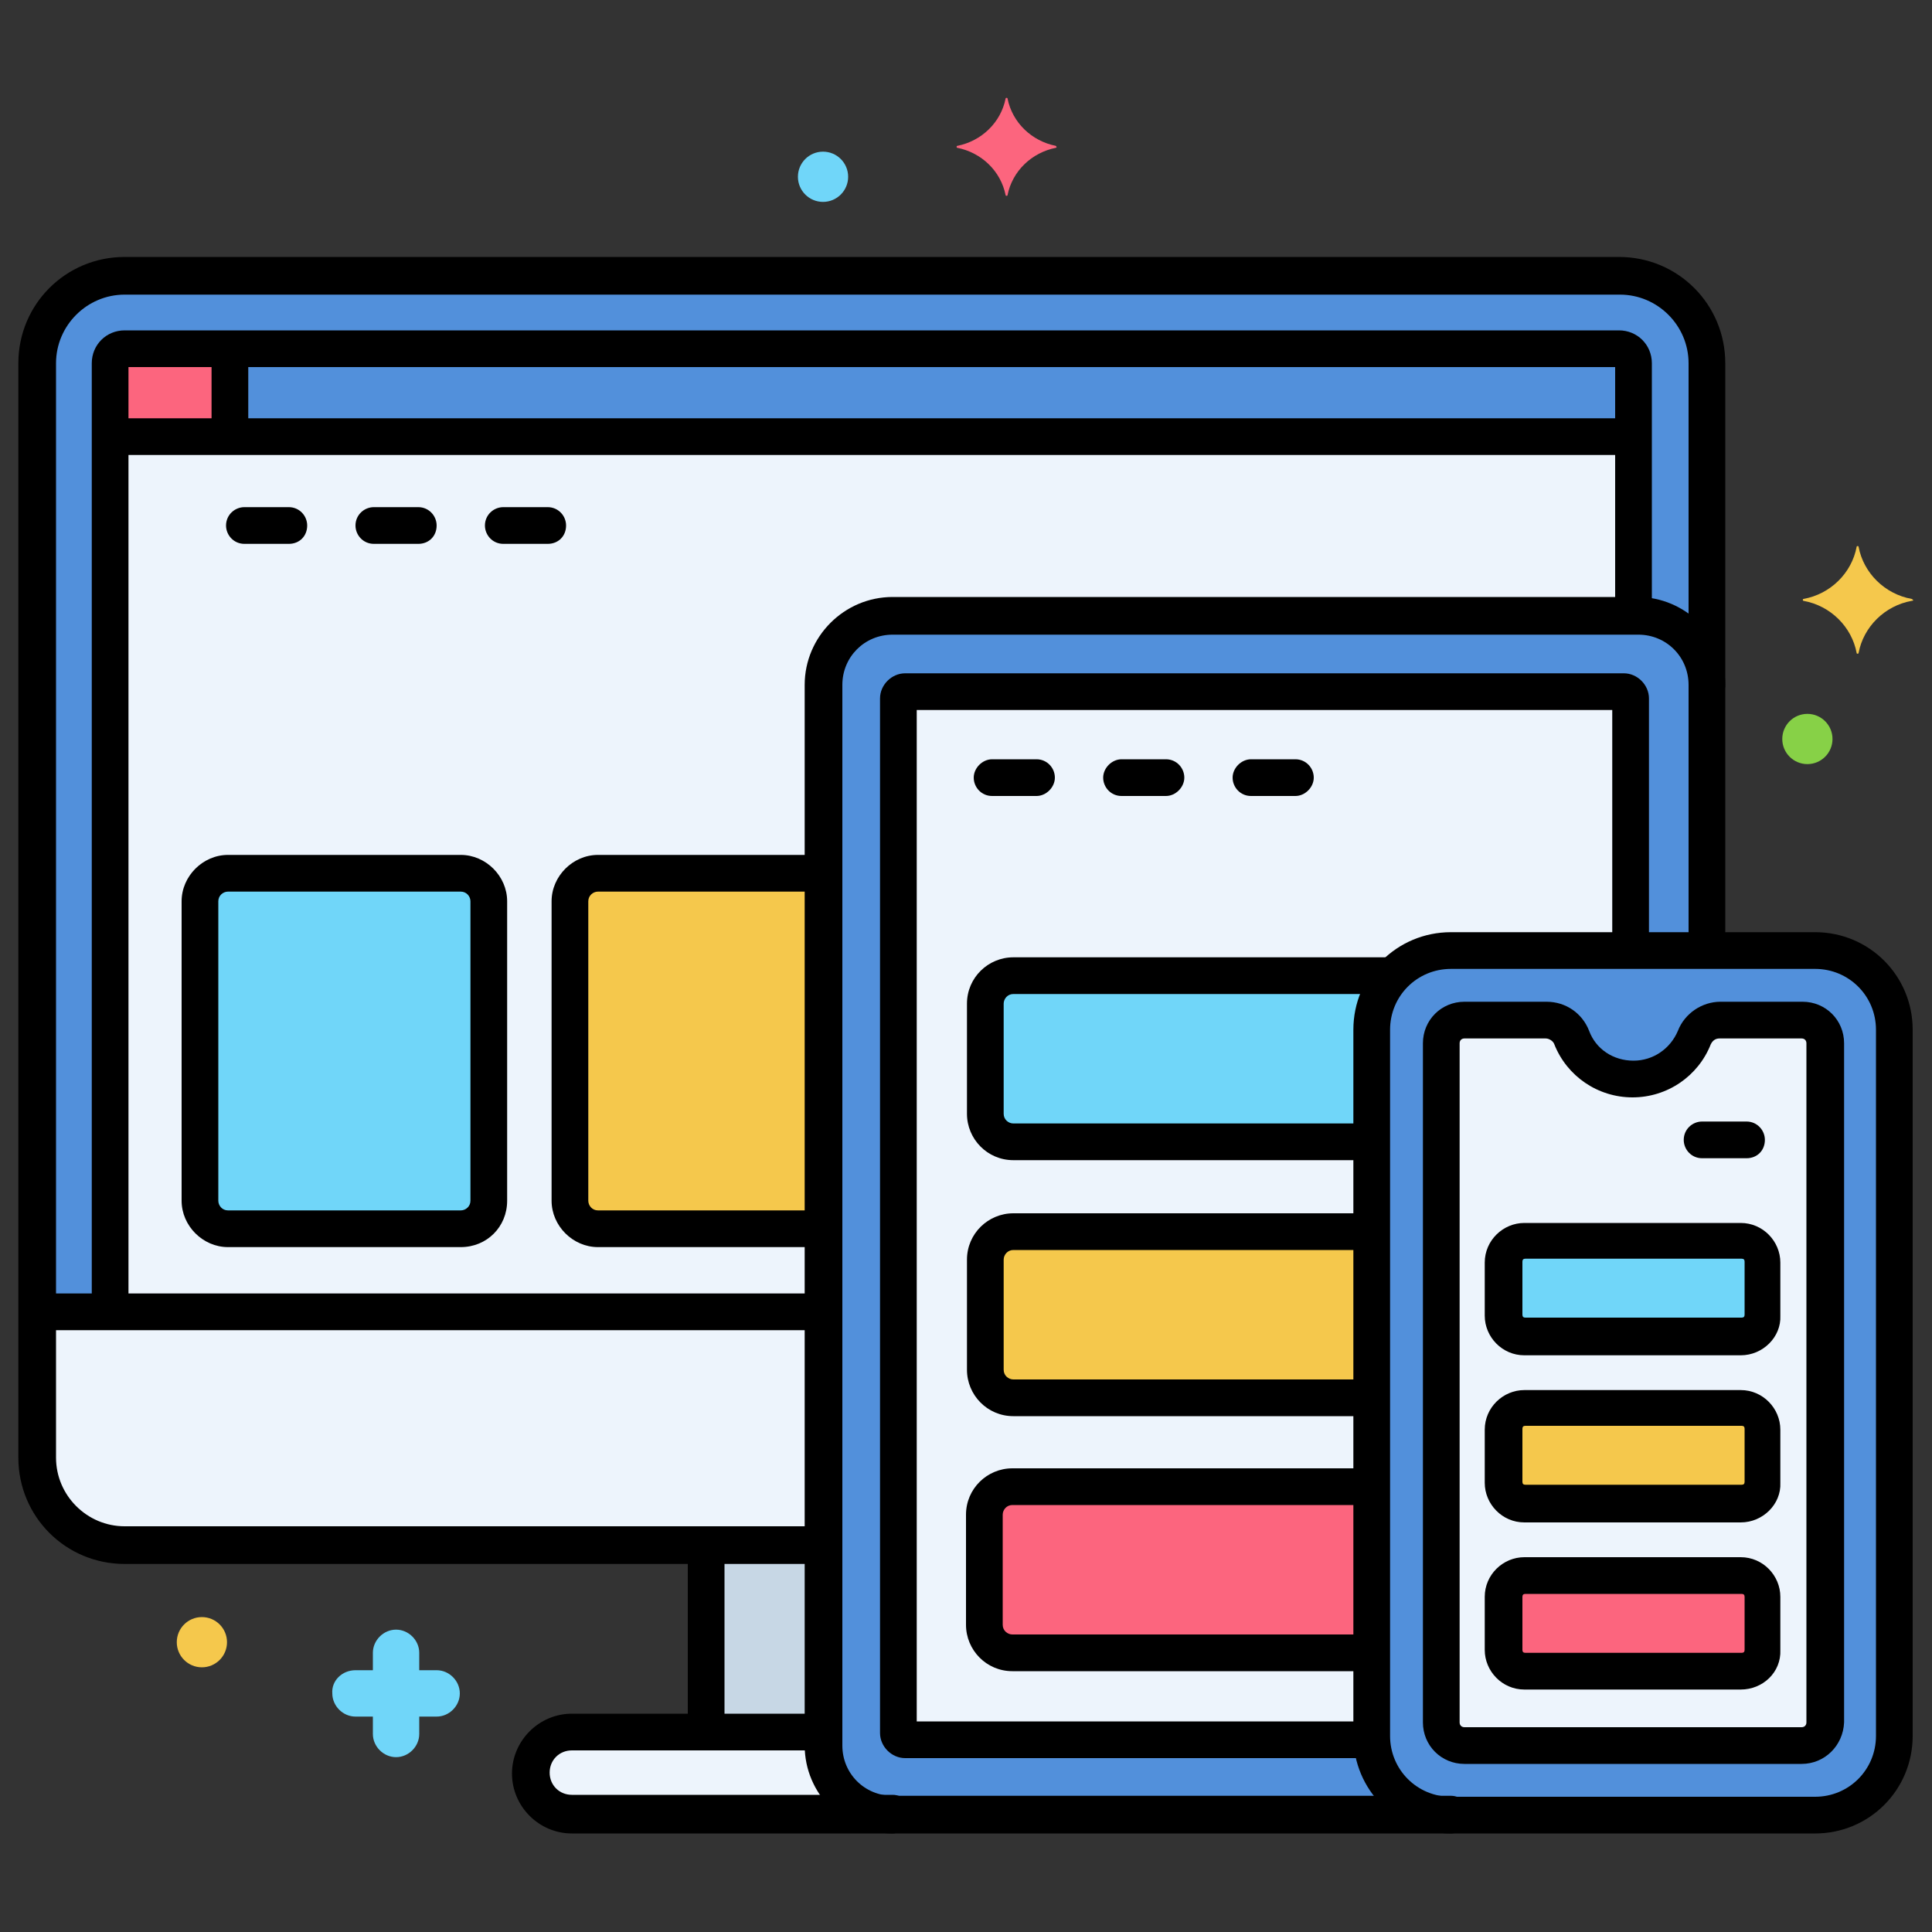 <?xml version="1.0" encoding="utf-8"?>
<!-- Generator: Adobe Illustrator 23.0.6, SVG Export Plug-In . SVG Version: 6.00 Build 0)  -->
<svg version="1.1" xmlns="http://www.w3.org/2000/svg" xmlns:xlink="http://www.w3.org/1999/xlink" x="0px" y="0px"
	 viewBox="0 0 200 200" style="enable-background:new 0 0 200 200;" xml:space="preserve">
<rect x="0" y="0" width="200" height="200" fill="#333333" stroke="none"/>
<style type="text/css">
	.st0{fill:#EDF4FC;}
	.st1{fill:#C7D7E5;}
	.st2{fill:#5290DB;}
	.st3{fill:#FC657E;}
	.st4{fill:#70D6F9;}
	.st5{fill:#F5C84C;}
	.st6{fill:#87D147;}
	.st7{display:none;}
	.st8{display:inline;}
	.st9{fill:url(#SVGID_1_);}
	.st10{fill:url(#SVGID_2_);}
	.st11{fill:url(#SVGID_3_);}
	.st12{fill:url(#SVGID_4_);}
	.st13{fill:url(#SVGID_5_);}
	.st14{fill:url(#SVGID_6_);}
	.st15{fill:url(#SVGID_7_);}
	.st16{fill:url(#SVGID_8_);}
	.st17{fill:url(#SVGID_9_);}
	.st18{fill:url(#SVGID_10_);}
	.st19{fill:url(#SVGID_11_);}
	.st20{fill:url(#SVGID_12_);}
	.st21{fill:url(#SVGID_13_);}
	.st22{fill:url(#SVGID_14_);}
	.st23{fill:url(#SVGID_15_);}
	.st24{fill:url(#SVGID_16_);}
	.st25{fill:url(#SVGID_17_);}
	.st26{fill:url(#SVGID_18_);}
	.st27{fill:#26A6FE;}
	.st28{fill:url(#SVGID_19_);}
	.st29{fill:url(#SVGID_20_);}
	.st30{fill:url(#SVGID_21_);}
	.st31{fill:url(#SVGID_22_);}
	.st32{fill:url(#SVGID_23_);}
	.st33{fill:url(#SVGID_24_);}
	.st34{fill:url(#SVGID_25_);}
	.st35{fill:url(#SVGID_26_);}
	.st36{fill:url(#SVGID_27_);}
	.st37{fill:url(#SVGID_28_);}
	.st38{fill:url(#SVGID_29_);}
	.st39{fill:url(#SVGID_30_);}
	.st40{fill:url(#SVGID_31_);}
	.st41{fill:#FFCEB6;}
	.st42{fill:#4F5DFF;}
	.st43{fill:#F78E00;}
	.st44{fill:#FFA100;}
	.st45{fill:#EF5E3B;}
	.st46{fill:#3942ED;}
	.st47{fill:#788DFF;}
	.st48{fill:#FFC431;}
	.st49{fill:#C47220;}
	.st50{fill:#E04F2B;}
	.st51{fill:#8BE0E8;}
	.st52{fill:url(#SVGID_32_);}
	.st53{fill:#FFB600;}
	.st54{fill:#FFDCC2;}
	.st55{fill:#58E8BB;}
	.st56{fill:#D4E9FF;}
	.st57{fill:#FF503E;}
	.st58{fill:#526FAA;}
	.st59{fill:#34518C;}
	.st60{fill:#708DC8;}
	.st61{fill:#F4EFED;}
	.st62{display:inline;fill:#1C0026;}
	.st63{fill:#FFA300;}
	.st64{fill:#690589;}
	.st65{fill:#FF4397;}
	.st66{fill:#E12579;}
	.st67{fill:#FF61B5;}
</style>
<g id="Layer_1">
	<g id="Layer_54">
		<g>
			<g>
				<g>
					<path class="st0" d="M85.2,180.8v-1.3h-26c-2.3,0-4.2,1.9-4.2,4.2c0,2.3,1.9,4.2,4.2,4.2h33.2
						C88.4,187.9,85.2,184.7,85.2,180.8z"/>
				</g>
			</g>
			<g>
				<g>
					<path class="st1" d="M73.1,160h12.1v19.5H73.1V160z"/>
				</g>
			</g>
			<g>
				<g>
					<path class="st2" d="M142,179.7v-73.1c0-4.5,3.7-8.2,8.2-8.2h26.5V70.9c0-3.9-3.2-7.1-7.1-7.1H92.4c-3.9,0-7.1,3.2-7.1,7.1
						v109.8c0,3.9,3.2,7.1,7.1,7.1h57.8C145.7,187.9,142,184.2,142,179.7z"/>
				</g>
			</g>
			<g>
				<g>
					<path class="st2" d="M85.2,70.9c0-3.9,3.2-7.1,7.1-7.1h77.1c3.9,0,7.1,3.2,7.1,7.1V37.6c0-5-4.1-9.1-9.1-9.1H12.9
						c-5,0-9.1,4.1-9.1,9.1v113.3c0,5,4.1,9.1,9.1,9.1h72.3L85.2,70.9z"/>
				</g>
			</g>
			<g>
				<g>
					<path class="st2" d="M187.9,98.4h-37.7c-4.5,0-8.2,3.7-8.2,8.2v73.1c0,4.5,3.7,8.2,8.2,8.2h37.7c4.5,0,8.2-3.7,8.2-8.2v-73.1
						C196.1,102.1,192.4,98.4,187.9,98.4L187.9,98.4z"/>
				</g>
			</g>
			<g>
				<g>
					<path class="st0" d="M186.5,105.6H178c-1.2,0-2.2,0.7-2.7,1.8c-1,2.5-3.5,4.3-6.3,4.3s-5.3-1.8-6.3-4.3
						c-0.4-1.1-1.5-1.8-2.7-1.8h-8.5c-1.3,0-2.4,1.1-2.4,2.4v70.3c0,1.3,1.1,2.4,2.4,2.4h34.9c1.3,0,2.4-1.1,2.4-2.4V108
						C188.9,106.7,187.8,105.6,186.5,105.6z"/>
				</g>
			</g>
			<g>
				<g>
					<path class="st0" d="M142,179.7v-73.1c0-4.5,3.7-8.2,8.2-8.2h18.7V72.3c0-0.4-0.3-0.7-0.7-0.7H93.7c-0.4,0-0.7,0.3-0.7,0.7
						v107.1c0,0.4,0.3,0.7,0.7,0.7H142C142,180,142,179.8,142,179.7z"/>
				</g>
			</g>
			<g>
				<g>
					<path class="st0" d="M85.2,135.8H3.9v15.1c0,5,4.1,9.1,9.1,9.1h72.3V135.8z"/>
				</g>
			</g>
			<g>
				<g>
					<path class="st0" d="M85.2,70.9c0-3.9,3.2-7.1,7.1-7.1h76.7V37.6c0-0.8-0.7-1.5-1.5-1.5H12.9c-0.8,0-1.5,0.7-1.5,1.5v98.2h73.8
						L85.2,70.9z"/>
				</g>
			</g>
			<g>
				<g>
					<path class="st2" d="M167.6,36.1H12.9c-0.8,0-1.5,0.7-1.5,1.5v7.6h157.7v-7.6C169.1,36.8,168.4,36.1,167.6,36.1z"/>
				</g>
			</g>
			<g>
				<g>
					<path class="st3" d="M23.8,36.1H12.9c-0.8,0-1.5,0.7-1.5,1.5v7.6h12.4V36.1z"/>
				</g>
			</g>
			<g>
				<g>
					<path class="st4" d="M47.7,127.2H23.6c-1.6,0-2.9-1.3-2.9-2.9v-31c0-1.6,1.3-2.9,2.9-2.9h24.1c1.6,0,2.9,1.3,2.9,2.9v31
						C50.6,125.9,49.3,127.2,47.7,127.2z"/>
				</g>
			</g>
			<g>
				<g>
					<path class="st5" d="M85.2,127.2V90.4H61.9c-1.6,0-2.9,1.3-2.9,2.9v31c0,1.6,1.3,2.9,2.9,2.9L85.2,127.2L85.2,127.2z"/>
				</g>
			</g>
			<g>
				<g>
					<path class="st5" d="M180.2,145.7h-22.4c-1.2,0-2.2,1-2.2,2.2v5.5c0,1.2,1,2.2,2.2,2.2h22.4c1.2,0,2.2-1,2.2-2.2v-5.5
						C182.5,146.7,181.5,145.7,180.2,145.7z"/>
				</g>
			</g>
			<g>
				<g>
					<path class="st3" d="M180.2,163h-22.4c-1.2,0-2.2,1-2.2,2.2v5.5c0,1.2,1,2.2,2.2,2.2h22.4c1.2,0,2.2-1,2.2-2.2v-5.5
						C182.5,164,181.5,163,180.2,163z"/>
				</g>
			</g>
			<g>
				<g>
					<g>
						<path class="st4" d="M180.2,128.4h-22.4c-1.2,0-2.2,1-2.2,2.2v5.5c0,1.2,1,2.2,2.2,2.2h22.4c1.2,0,2.2-1,2.2-2.2v-5.5
							C182.5,129.4,181.5,128.4,180.2,128.4z"/>
					</g>
				</g>
			</g>
			<g>
				<g>
					<path class="st4" d="M104.9,101c-1.6,0-2.9,1.3-2.9,2.9v11.4c0,1.6,1.3,2.9,2.9,2.9H142v-11.6c0-2.1,0.8-4.1,2.2-5.6L104.9,101
						L104.9,101z"/>
				</g>
			</g>
			<g>
				<g>
					<path class="st5" d="M104.9,127.4c-1.6,0-2.9,1.3-2.9,2.9v11.4c0,1.6,1.3,2.9,2.9,2.9H142v-17.2L104.9,127.4L104.9,127.4z"/>
				</g>
			</g>
			<g>
				<g>
					<path class="st3" d="M104.9,153.9c-1.6,0-2.9,1.3-2.9,2.9v11.4c0,1.6,1.3,2.9,2.9,2.9H142v-17.2L104.9,153.9L104.9,153.9z"/>
				</g>
			</g>
			<g>
				<g>
					<path class="st5" d="M197.9,62c-2.8-0.5-5-2.7-5.5-5.4c0-0.1-0.2-0.1-0.2,0c-0.5,2.7-2.7,4.9-5.5,5.4c-0.1,0-0.1,0.2,0,0.2
						c2.8,0.5,5,2.7,5.5,5.4c0,0.1,0.2,0.1,0.2,0c0.5-2.7,2.7-4.9,5.5-5.4C198.1,62.2,198.1,62.1,197.9,62z"/>
				</g>
			</g>
			<g>
				<g>
					<path class="st3" d="M109.3,15.1c-2.5-0.5-4.5-2.4-5-4.9c0-0.1-0.2-0.1-0.2,0c-0.5,2.5-2.5,4.4-5,4.9c-0.1,0-0.1,0.2,0,0.2
						c2.5,0.5,4.5,2.4,5,4.9c0,0.1,0.2,0.1,0.2,0c0.5-2.5,2.5-4.4,5-4.9C109.4,15.3,109.4,15.2,109.3,15.1z"/>
				</g>
			</g>
			<g>
				<g>
					<path class="st4" d="M36.8,172.9h1.8v-1.8c0-1.3,1.1-2.4,2.4-2.4s2.4,1.1,2.4,2.4v1.8h1.8c1.3,0,2.4,1.1,2.4,2.4
						c0,1.3-1.1,2.4-2.4,2.4h-1.8v1.8c0,1.3-1.1,2.4-2.4,2.4s-2.4-1.1-2.4-2.4v-1.8h-1.8c-1.3,0-2.4-1.1-2.4-2.4
						C34.3,174,35.4,172.9,36.8,172.9z"/>
				</g>
			</g>
			<g>
				<g>
					<circle class="st6" cx="187.1" cy="76.5" r="2.6"/>
				</g>
			</g>
			<g>
				<g>
					<circle class="st4" cx="85.2" cy="18.3" r="2.6"/>
				</g>
			</g>
			<g>
				<g>
					<circle class="st5" cx="20.9" cy="170" r="2.6"/>
				</g>
			</g>
			<g>
				<g>
					<path d="M92.4,189.8H59.2c-3.4,0-6.2-2.8-6.2-6.2c0-3.4,2.8-6.2,6.2-6.2h25.5c1.1,0,1.9,0.9,1.9,1.9s-0.9,1.9-1.9,1.9H59.2
						c-1.3,0-2.3,1-2.3,2.3c0,1.3,1,2.3,2.3,2.3h33.2c1.1,0,1.9,0.9,1.9,1.9S93.4,189.8,92.4,189.8z"/>
				</g>
			</g>
			<g>
				<g>
					<path d="M73.1,180.7c-1.1,0-1.9-0.9-1.9-1.9v-18.3c0-1.1,0.9-1.9,1.9-1.9c1.1,0,1.9,0.9,1.9,1.9v18.3
						C75,179.9,74.2,180.7,73.1,180.7z"/>
				</g>
			</g>
			<g>
				<g>
					<path d="M150.2,189.8H92.4c-5,0-9.1-4.1-9.1-9.1V70.9c0-5,4.1-9.1,9.1-9.1h77.1c5,0,9.1,4.1,9.1,9.1v26.9
						c0,1.1-0.9,1.9-1.9,1.9s-1.9-0.9-1.9-1.9V70.9c0-2.9-2.3-5.2-5.2-5.2H92.4c-2.9,0-5.2,2.3-5.2,5.2v109.8c0,2.9,2.3,5.2,5.2,5.2
						h57.8c1.1,0,1.9,0.9,1.9,1.9S151.2,189.8,150.2,189.8z"/>
				</g>
			</g>
			<g>
				<g>
					<path d="M84.8,161.9H12.9c-6.1,0-11-4.9-11-11V37.6c0-6.1,4.9-11,11-11h154.7c6.1,0,11,4.9,11,11v33.3c0,1.1-0.9,1.9-1.9,1.9
						s-1.9-0.9-1.9-1.9V37.6c0-3.9-3.2-7.1-7.1-7.1H12.9c-3.9,0-7.1,3.2-7.1,7.1v113.3c0,3.9,3.2,7.1,7.1,7.1h71.8
						c1.1,0,1.9,0.9,1.9,1.9S85.8,161.9,84.8,161.9z"/>
				</g>
			</g>
			<g>
				<g>
					<path d="M187.9,189.8h-37.7c-5.6,0-10.1-4.5-10.1-10.1v-73.1c0-5.6,4.5-10.1,10.1-10.1h37.7c5.6,0,10.1,4.5,10.1,10.1v73.1
						C198,185.3,193.5,189.8,187.9,189.8L187.9,189.8z M150.2,100.3c-3.5,0-6.3,2.8-6.3,6.3v73.1c0,3.5,2.8,6.3,6.3,6.3h37.7
						c3.5,0,6.3-2.8,6.3-6.3v-73.1c0-3.5-2.8-6.3-6.3-6.3H150.2z"/>
				</g>
			</g>
			<g>
				<g>
					<path d="M29.9,56.3h-4.6c-1.1,0-1.9-0.9-1.9-1.9c0-1.1,0.9-1.9,1.9-1.9h4.6c1.1,0,1.9,0.9,1.9,1.9C31.8,55.5,31,56.3,29.9,56.3
						z"/>
				</g>
			</g>
			<g>
				<g>
					<path d="M43.3,56.3h-4.6c-1.1,0-1.9-0.9-1.9-1.9c0-1.1,0.9-1.9,1.9-1.9h4.6c1.1,0,1.9,0.9,1.9,1.9
						C45.2,55.5,44.4,56.3,43.3,56.3z"/>
				</g>
			</g>
			<g>
				<g>
					<path d="M56.7,56.3h-4.6c-1.1,0-1.9-0.9-1.9-1.9c0-1.1,0.9-1.9,1.9-1.9h4.6c1.1,0,1.9,0.9,1.9,1.9
						C58.6,55.5,57.8,56.3,56.7,56.3z"/>
				</g>
			</g>
			<g>
				<g>
					<path d="M107.3,82.4h-4.6c-1.1,0-1.9-0.9-1.9-1.9s0.9-1.9,1.9-1.9h4.6c1.1,0,1.9,0.9,1.9,1.9S108.3,82.4,107.3,82.4z"/>
				</g>
			</g>
			<g>
				<g>
					<path d="M120.7,82.4h-4.6c-1.1,0-1.9-0.9-1.9-1.9s0.9-1.9,1.9-1.9h4.6c1.1,0,1.9,0.9,1.9,1.9S121.7,82.4,120.7,82.4z"/>
				</g>
			</g>
			<g>
				<g>
					<path d="M134.1,82.4h-4.6c-1.1,0-1.9-0.9-1.9-1.9s0.9-1.9,1.9-1.9h4.6c1.1,0,1.9,0.9,1.9,1.9S135.1,82.4,134.1,82.4z"/>
				</g>
			</g>
			<g>
				<g>
					<path d="M180.8,119.9h-4.6c-1.1,0-1.9-0.9-1.9-1.9c0-1.1,0.9-1.9,1.9-1.9h4.6c1.1,0,1.9,0.9,1.9,1.9
						C182.7,119.1,181.9,119.9,180.8,119.9z"/>
				</g>
			</g>
			<g>
				<g>
					<path d="M186.5,182.6h-34.9c-2.4,0-4.3-1.9-4.3-4.3V108c0-2.4,1.9-4.3,4.3-4.3h8.5c2,0,3.7,1.2,4.4,3c0.7,1.9,2.5,3.1,4.6,3.1
						c2,0,3.8-1.2,4.6-3.1c0.7-1.8,2.5-3,4.4-3h8.5c2.4,0,4.3,1.9,4.3,4.3v70.3C190.8,180.7,188.9,182.6,186.5,182.6z M151.6,107.5
						c-0.3,0-0.5,0.2-0.5,0.5v70.3c0,0.3,0.2,0.5,0.5,0.5h34.9c0.3,0,0.5-0.2,0.5-0.5V108c0-0.3-0.2-0.5-0.5-0.5H178
						c-0.4,0-0.7,0.2-0.9,0.6c-1.3,3.3-4.5,5.5-8.1,5.5c-3.6,0-6.8-2.2-8.1-5.5c-0.1-0.3-0.5-0.6-0.9-0.6L151.6,107.5z"/>
				</g>
			</g>
			<g>
				<g>
					<path d="M141.7,182h-48c-1.4,0-2.6-1.2-2.6-2.6V72.3c0-1.4,1.2-2.6,2.6-2.6h74.4c1.4,0,2.6,1.2,2.6,2.6V98
						c0,1.1-0.9,1.9-1.9,1.9s-1.9-0.9-1.9-1.9V73.5h-72v104.7h46.8c1.1,0,1.9,0.9,1.9,1.9S142.8,182,141.7,182z"/>
				</g>
			</g>
			<g>
				<g>
					<path d="M84.9,137.7H4.4c-1.1,0-1.9-0.9-1.9-1.9c0-1.1,0.9-1.9,1.9-1.9h80.5c1.1,0,1.9,0.9,1.9,1.9
						C86.8,136.9,86,137.7,84.9,137.7z"/>
				</g>
			</g>
			<g>
				<g>
					<path d="M11.4,137.3c-1.1,0-1.9-0.9-1.9-1.9V37.6c0-1.9,1.5-3.4,3.4-3.4h154.7c1.9,0,3.4,1.5,3.4,3.4v25.7
						c0,1.1-0.9,1.9-1.9,1.9s-1.9-0.9-1.9-1.9V38H13.3v97.4C13.3,136.5,12.5,137.3,11.4,137.3z"/>
				</g>
			</g>
			<g>
				<g>
					<path d="M168.6,47.1H11.9c-1.1,0-1.9-0.9-1.9-1.9c0-1.1,0.9-1.9,1.9-1.9h156.6c1.1,0,1.9,0.9,1.9,1.9
						C170.5,46.3,169.6,47.1,168.6,47.1z"/>
				</g>
			</g>
			<g>
				<g>
					<path d="M23.8,46.6c-1.1,0-1.9-0.9-1.9-1.9v-8.1c0-1.1,0.9-1.9,1.9-1.9c1.1,0,1.9,0.9,1.9,1.9v8.1
						C25.7,45.7,24.8,46.6,23.8,46.6z"/>
				</g>
			</g>
			<g>
				<g>
					<path d="M47.7,129.1H23.6c-2.6,0-4.8-2.2-4.8-4.8v-31c0-2.6,2.2-4.8,4.8-4.8h24.1c2.6,0,4.8,2.2,4.8,4.8v31
						C52.5,127,50.4,129.1,47.7,129.1z M23.6,92.3c-0.5,0-1,0.4-1,1v31c0,0.5,0.4,1,1,1h24.1c0.5,0,1-0.4,1-1v-31c0-0.5-0.4-1-1-1
						L23.6,92.3z"/>
				</g>
			</g>
			<g>
				<g>
					<path d="M84.6,129.1H61.9c-2.6,0-4.8-2.2-4.8-4.8v-31c0-2.6,2.2-4.8,4.8-4.8h22.8c1.1,0,1.9,0.9,1.9,1.9s-0.9,1.9-1.9,1.9H61.9
						c-0.5,0-1,0.4-1,1v31c0,0.5,0.4,1,1,1h22.7c1.1,0,1.9,0.9,1.9,1.9S85.7,129.1,84.6,129.1z"/>
				</g>
			</g>
			<g>
				<g>
					<path d="M180.2,157.6h-22.4c-2.3,0-4.1-1.9-4.1-4.1v-5.5c0-2.3,1.9-4.1,4.1-4.1h22.4c2.3,0,4.1,1.9,4.1,4.1v5.5
						C184.4,155.7,182.5,157.6,180.2,157.6z M157.9,147.6c-0.2,0-0.3,0.1-0.3,0.3v5.5c0,0.2,0.1,0.3,0.3,0.3h22.4
						c0.2,0,0.3-0.1,0.3-0.3v-5.5c0-0.2-0.1-0.3-0.3-0.3H157.9z"/>
				</g>
			</g>
			<g>
				<g>
					<path d="M180.2,174.9h-22.4c-2.3,0-4.1-1.9-4.1-4.1v-5.5c0-2.3,1.9-4.1,4.1-4.1h22.4c2.3,0,4.1,1.9,4.1,4.1v5.5
						C184.4,173.1,182.5,174.9,180.2,174.9z M157.9,165c-0.2,0-0.3,0.1-0.3,0.3v5.5c0,0.2,0.1,0.3,0.3,0.3h22.4
						c0.2,0,0.3-0.1,0.3-0.3v-5.5c0-0.2-0.1-0.3-0.3-0.3H157.9z"/>
				</g>
			</g>
			<g>
				<g>
					<g>
						<path d="M180.2,140.3h-22.4c-2.3,0-4.1-1.9-4.1-4.1v-5.5c0-2.3,1.9-4.1,4.1-4.1h22.4c2.3,0,4.1,1.9,4.1,4.1v5.5
							C184.4,138.4,182.5,140.3,180.2,140.3z M157.9,130.3c-0.2,0-0.3,0.1-0.3,0.3v5.5c0,0.2,0.1,0.3,0.3,0.3h22.4
							c0.2,0,0.3-0.1,0.3-0.3v-5.5c0-0.2-0.1-0.3-0.3-0.3H157.9z"/>
					</g>
				</g>
			</g>
			<g>
				<g>
					<path d="M141.6,120.1h-36.7c-2.7,0-4.8-2.2-4.8-4.8v-11.4c0-2.7,2.2-4.8,4.8-4.8h38.9c1.1,0,1.9,0.9,1.9,1.9
						c0,1.1-0.9,1.9-1.9,1.9h-38.9c-0.6,0-1,0.5-1,1v11.4c0,0.6,0.5,1,1,1h36.7c1.1,0,1.9,0.9,1.9,1.9
						C143.5,119.3,142.6,120.1,141.6,120.1z"/>
				</g>
			</g>
			<g>
				<g>
					<path d="M141.6,146.6h-36.7c-2.7,0-4.8-2.2-4.8-4.8v-11.4c0-2.7,2.2-4.8,4.8-4.8h36.7c1.1,0,1.9,0.9,1.9,1.9
						c0,1.1-0.9,1.9-1.9,1.9h-36.7c-0.6,0-1,0.5-1,1v11.4c0,0.6,0.5,1,1,1h36.7c1.1,0,1.9,0.9,1.9,1.9S142.6,146.6,141.6,146.6z"/>
				</g>
			</g>
			<g>
				<g>
					<path d="M141.4,173h-36.6c-2.7,0-4.8-2.2-4.8-4.8v-11.4c0-2.7,2.2-4.8,4.8-4.8h36.6c1.1,0,1.9,0.9,1.9,1.9s-0.9,1.9-1.9,1.9
						h-36.6c-0.6,0-1,0.5-1,1v11.4c0,0.6,0.5,1,1,1h36.6c1.1,0,1.9,0.9,1.9,1.9S142.5,173,141.4,173L141.4,173z"/>
				</g>
			</g>
		</g>
	</g>
</g>
<g id="Layer_2" class="st7">
	<g class="st8">
		<g>
			
				<linearGradient id="SVGID_1_" gradientUnits="userSpaceOnUse" x1="53.924" y1="174.739" x2="218.56" y2="10.103" gradientTransform="matrix(1.004 0 0 -1.004 -3.921628e-03 202.788)">
				<stop  offset="0" style="stop-color:#26A6FE"/>
				<stop  offset="1" style="stop-color:#2740B0"/>
			</linearGradient>
			<path class="st9" d="M183.1,141.7H16.9c-8.4,0-15.2-6.8-15.2-15.2V19.9c0-8.4,6.8-15.2,15.2-15.2h166.2c8.4,0,15.2,6.8,15.2,15.2
				v106.7C198.3,134.9,191.5,141.7,183.1,141.7z"/>
			
				<linearGradient id="SVGID_2_" gradientUnits="userSpaceOnUse" x1="36.141" y1="162.842" x2="25.183" y2="173.799" gradientTransform="matrix(1.004 0 0 -1.004 -3.921628e-03 202.788)">
				<stop  offset="0" style="stop-color:#2740B0;stop-opacity:0"/>
				<stop  offset="0.257" style="stop-color:#253DAA;stop-opacity:0.257"/>
				<stop  offset="0.604" style="stop-color:#213699;stop-opacity:0.604"/>
				<stop  offset="1" style="stop-color:#192A7D"/>
			</linearGradient>
			<path class="st10" d="M1.7,47.2v50.5l93-93H44.2L1.7,47.2z"/>
			
				<linearGradient id="SVGID_3_" gradientUnits="userSpaceOnUse" x1="99.613" y1="77.601" x2="99.613" y2="60.08" gradientTransform="matrix(1.004 0 0 -1.004 -3.921628e-03 202.788)">
				<stop  offset="0" style="stop-color:#2740B0;stop-opacity:0"/>
				<stop  offset="1" style="stop-color:#192A7D"/>
			</linearGradient>
			<path class="st11" d="M1.7,77.9v48.6c0,8.4,6.8,15.2,15.2,15.2h166.2c8.4,0,15.2-6.8,15.2-15.2V77.9L1.7,77.9z"/>
			
				<linearGradient id="SVGID_4_" gradientUnits="userSpaceOnUse" x1="100.453" y1="33.721" x2="84.903" y2="71.732" gradientTransform="matrix(1.004 0 0 -1.004 -3.921628e-03 202.788)">
				<stop  offset="0" style="stop-color:#2740B0;stop-opacity:0"/>
				<stop  offset="1" style="stop-color:#192A7D"/>
			</linearGradient>
			<path class="st12" d="M59.8,141.7h59.9l-41.2-41.2l-5.2-0.7L59.8,86.4L59.8,141.7z"/>
			
				<linearGradient id="SVGID_5_" gradientUnits="userSpaceOnUse" x1="77.384" y1="169.856" x2="131.136" y2="71.183" gradientTransform="matrix(1.004 0 0 -1.004 -3.921628e-03 202.788)">
				<stop  offset="0" style="stop-color:#FFFFFF"/>
				<stop  offset="1" style="stop-color:#D8ECFE"/>
			</linearGradient>
			<path class="st13" d="M175.7,14.5H24.3c-7.4,0-13.4,6-13.4,13.4v90.7c0,7.4,6,13.4,13.4,13.4h151.5c7.4,0,13.4-6,13.4-13.4V27.9
				C189.1,20.5,183.1,14.5,175.7,14.5z"/>
			
				<linearGradient id="SVGID_6_" gradientUnits="userSpaceOnUse" x1="33.43" y1="164.995" x2="22.715" y2="175.71" gradientTransform="matrix(1.004 0 0 -1.004 -3.921628e-03 202.788)">
				<stop  offset="0" style="stop-color:#A8D3D8;stop-opacity:0"/>
				<stop  offset="1" style="stop-color:#6CABCA"/>
			</linearGradient>
			<path class="st14" d="M10.9,38v50.5l74-74.1H34.4L10.9,38z"/>
			
				<linearGradient id="SVGID_7_" gradientUnits="userSpaceOnUse" x1="101.61" y1="55.119" x2="41.715" y2="111.942" gradientTransform="matrix(1.004 0 0 -1.004 -3.921628e-03 202.788)">
				<stop  offset="0" style="stop-color:#A8D3D8;stop-opacity:0"/>
				<stop  offset="1" style="stop-color:#6CABCA"/>
			</linearGradient>
			<path class="st15" d="M59.8,132h50.1l-31.4-31.4l-5.2-0.7L59.8,86.4L59.8,132z"/>
		</g>
		<g>
			<g>
				
					<linearGradient id="SVGID_8_" gradientUnits="userSpaceOnUse" x1="26.895" y1="138.483" x2="33.038" y2="103.544" gradientTransform="matrix(1.004 0 0 -1.004 -3.921628e-03 202.788)">
					<stop  offset="0" style="stop-color:#5A5A5A"/>
					<stop  offset="1" style="stop-color:#444444"/>
				</linearGradient>
				<path class="st16" d="M26.5,54.4c2.6,0,2.7,1.9,2.7,2.7c0.1,1.1,1.1,1.4,2.3,1.4c1.6,0,2.3-0.4,2.3-2.2c0-3.8-3.3-6-7.6-6
					c-3.9,0-7.2,1.9-7.2,7.1v8c0,5.2,3.3,7.1,7.2,7.1c4.3,0,7.6-2.3,7.6-6.3c0-1.8-0.8-2.2-2.4-2.2c-1.2,0-2.2,0.3-2.3,1.4
					c-0.1,1.2-0.2,3-2.7,3c-1.7,0-2.7-1-2.7-3v-8C23.8,55.3,24.8,54.4,26.5,54.4z"/>
				
					<linearGradient id="SVGID_9_" gradientUnits="userSpaceOnUse" x1="43.112" y1="141.335" x2="49.255" y2="106.396" gradientTransform="matrix(1.004 0 0 -1.004 -3.921628e-03 202.788)">
					<stop  offset="0" style="stop-color:#5A5A5A"/>
					<stop  offset="1" style="stop-color:#444444"/>
				</linearGradient>
				<path class="st17" d="M49.1,54.4c0.9,0,1.4-1,1.4-2.1c0-1-0.4-2-1.4-2H38.3c-1,0-2,0.5-2,1.4v19.1c0,1,1,1.4,2,1.4h10.7
					c1,0,1.4-1.1,1.4-2c0-1.1-0.5-2.1-1.4-2.1H41v-5.1h4.5c1,0,1.4-1,1.4-1.8c0-1-0.5-1.8-1.4-1.8H41v-5.1L49.1,54.4z"/>
				
					<linearGradient id="SVGID_10_" gradientUnits="userSpaceOnUse" x1="58.906" y1="144.112" x2="65.049" y2="109.173" gradientTransform="matrix(1.004 0 0 -1.004 -3.921628e-03 202.788)">
					<stop  offset="0" style="stop-color:#5A5A5A"/>
					<stop  offset="1" style="stop-color:#444444"/>
				</linearGradient>
				<path class="st18" d="M64,62.8c2.1-0.8,3.6-2.7,3.6-6.1c0-4.9-3.3-6.4-7.4-6.4H54c-0.9,0-1.4,0.7-1.4,1.4v19.2
					c0,1,1.2,1.4,2.3,1.4s2.3-0.5,2.3-1.4v-7.3h2l4.1,8c0.3,0.6,0.9,0.9,1.5,0.9c1.4,0,3-1.3,3-2.4c0-0.2,0-0.4-0.2-0.5L64,62.8z
					 M60.2,60h-3v-5.6h3c1.7,0,2.7,0.7,2.7,2.8S61.9,60,60.2,60z"/>
				
					<linearGradient id="SVGID_11_" gradientUnits="userSpaceOnUse" x1="76.571" y1="147.217" x2="82.714" y2="112.279" gradientTransform="matrix(1.004 0 0 -1.004 -3.921628e-03 202.788)">
					<stop  offset="0" style="stop-color:#5A5A5A"/>
					<stop  offset="1" style="stop-color:#444444"/>
				</linearGradient>
				<path class="st19" d="M82.9,50.3h-13c-1,0-1.4,1.1-1.4,2.1c0,1.1,0.5,2.1,1.4,2.1h4.2v16.4c0,1,1.2,1.4,2.3,1.4
					c1.2,0,2.3-0.5,2.3-1.4V54.5h4.2c0.9,0,1.4-1,1.4-2.1C84.3,51.3,83.9,50.3,82.9,50.3z"/>
				
					<linearGradient id="SVGID_12_" gradientUnits="userSpaceOnUse" x1="86.787" y1="149.013" x2="92.93" y2="114.075" gradientTransform="matrix(1.004 0 0 -1.004 -3.921628e-03 202.788)">
					<stop  offset="0" style="stop-color:#5A5A5A"/>
					<stop  offset="1" style="stop-color:#444444"/>
				</linearGradient>
				<path class="st20" d="M88.5,50.3c-1.2,0-2.3,0.4-2.3,1.4v19.2c0,1,1.2,1.4,2.3,1.4c1.2,0,2.3-0.5,2.3-1.4V51.7
					C90.9,50.7,89.7,50.3,88.5,50.3z"/>
				
					<linearGradient id="SVGID_13_" gradientUnits="userSpaceOnUse" x1="98.886" y1="151.141" x2="105.029" y2="116.202" gradientTransform="matrix(1.004 0 0 -1.004 -3.921628e-03 202.788)">
					<stop  offset="0" style="stop-color:#5A5A5A"/>
					<stop  offset="1" style="stop-color:#444444"/>
				</linearGradient>
				<path class="st21" d="M106.6,50.3H96.2c-1,0-2,0.5-2,1.4v19.1c0,1,1.2,1.4,2.3,1.4s2.3-0.5,2.3-1.4v-7.8h4.5c1,0,1.4-1,1.4-1.8
					c0-1-0.5-1.8-1.4-1.8h-4.5v-5.1h7.8c0.9,0,1.4-1,1.4-2.1C108.1,51.3,107.6,50.3,106.6,50.3L106.6,50.3z"/>
				
					<linearGradient id="SVGID_14_" gradientUnits="userSpaceOnUse" x1="109.457" y1="153" x2="115.6" y2="118.061" gradientTransform="matrix(1.004 0 0 -1.004 -3.921628e-03 202.788)">
					<stop  offset="0" style="stop-color:#5A5A5A"/>
					<stop  offset="1" style="stop-color:#444444"/>
				</linearGradient>
				<path class="st22" d="M112,50.3c-1.2,0-2.3,0.4-2.3,1.4v19.2c0,1,1.2,1.4,2.3,1.4s2.3-0.5,2.3-1.4V51.7
					C114.4,50.7,113.2,50.3,112,50.3z"/>
				
					<linearGradient id="SVGID_15_" gradientUnits="userSpaceOnUse" x1="121.825" y1="155.174" x2="127.968" y2="120.236" gradientTransform="matrix(1.004 0 0 -1.004 -3.921628e-03 202.788)">
					<stop  offset="0" style="stop-color:#5A5A5A"/>
					<stop  offset="1" style="stop-color:#444444"/>
				</linearGradient>
				<path class="st23" d="M124.8,54.4c2.6,0,2.7,1.9,2.7,2.7c0.1,1.1,1.1,1.4,2.3,1.4c1.6,0,2.3-0.4,2.3-2.2c0-3.8-3.3-6-7.6-6
					c-3.9,0-7.2,1.9-7.2,7.1v8c0,5.2,3.3,7.1,7.2,7.1c4.3,0,7.6-2.3,7.6-6.3c0-1.8-0.8-2.2-2.4-2.2c-1.2,0-2.2,0.3-2.3,1.4
					c-0.1,1.2-0.2,3-2.7,3c-1.7,0-2.7-1-2.7-3v-8C122.1,55.3,123.1,54.4,124.8,54.4z"/>
				
					<linearGradient id="SVGID_16_" gradientUnits="userSpaceOnUse" x1="136.674" y1="157.785" x2="142.817" y2="122.846" gradientTransform="matrix(1.004 0 0 -1.004 -3.921628e-03 202.788)">
					<stop  offset="0" style="stop-color:#5A5A5A"/>
					<stop  offset="1" style="stop-color:#444444"/>
				</linearGradient>
				<path class="st24" d="M144.8,51.6c-0.3-1.1-1.7-1.6-3.1-1.6c-1.4,0-2.7,0.5-3.1,1.6L133.1,70c0,0.1-0.1,0.2-0.1,0.3
					c0,1.1,1.7,1.9,3,1.9c0.8,0,1.4-0.2,1.5-0.9l1-3.8h6.4l1,3.8c0.2,0.6,0.8,0.9,1.5,0.9c1.3,0,3-0.8,3-1.9c0-0.1,0-0.2-0.1-0.3
					L144.8,51.6z M139.6,64l2.2-8.1L144,64H139.6z"/>
				
					<linearGradient id="SVGID_17_" gradientUnits="userSpaceOnUse" x1="154.36" y1="160.894" x2="160.503" y2="125.956" gradientTransform="matrix(1.004 0 0 -1.004 -3.921628e-03 202.788)">
					<stop  offset="0" style="stop-color:#5A5A5A"/>
					<stop  offset="1" style="stop-color:#444444"/>
				</linearGradient>
				<path class="st25" d="M163.4,50.3h-13c-1,0-1.4,1.1-1.4,2.1c0,1.1,0.5,2.1,1.4,2.1h4.2v16.4c0,1,1.2,1.4,2.3,1.4
					c1.2,0,2.3-0.5,2.3-1.4V54.5h4.2c0.9,0,1.4-1,1.4-2.1C164.8,51.3,164.4,50.3,163.4,50.3z"/>
				
					<linearGradient id="SVGID_18_" gradientUnits="userSpaceOnUse" x1="169.122" y1="163.49" x2="175.265" y2="128.551" gradientTransform="matrix(1.004 0 0 -1.004 -3.921628e-03 202.788)">
					<stop  offset="0" style="stop-color:#5A5A5A"/>
					<stop  offset="1" style="stop-color:#444444"/>
				</linearGradient>
				<path class="st26" d="M179.5,68.2h-8.1v-5.1h4.5c1,0,1.4-1,1.4-1.8c0-1-0.5-1.8-1.4-1.8h-4.5v-5.1h8.1c0.9,0,1.4-1,1.4-2.1
					c0-1-0.4-2-1.4-2h-10.7c-1,0-2,0.5-2,1.4v19.1c0,1,1,1.4,2,1.4h10.7c1,0,1.4-1.1,1.4-2C180.9,69.1,180.4,68.2,179.5,68.2
					L179.5,68.2z"/>
			</g>
			<g>
				<g>
					<path class="st27" d="M80.8,104.7h18.6c2.3,0,4.1,1.8,4.1,4.1s-1.8,4.1-4.1,4.1H80.8c-2.3,0-4.1-1.8-4.1-4.1
						C76.7,106.5,78.6,104.7,80.8,104.7z"/>
					<path class="st27" d="M109.5,108.8c0-2.3,1.8-4.1,4.1-4.1h4.6c2.3,0,4.1,1.8,4.1,4.1s-1.8,4.1-4.1,4.1h-4.6
						C111.3,112.9,109.5,111,109.5,108.8z"/>
				</g>
				<path class="st27" d="M131.1,93.6H67.9c-2.3,0-4.1-1.8-4.1-4.1s1.8-4.1,4.1-4.1h63.2c2.3,0,4.1,1.8,4.1,4.1
					C135.2,91.7,133.4,93.6,131.1,93.6L131.1,93.6z"/>
			</g>
			
				<linearGradient id="SVGID_19_" gradientUnits="userSpaceOnUse" x1="85.814" y1="164.445" x2="112.451" y2="164.445" gradientTransform="matrix(1.004 0 0 -1.004 -3.921628e-03 202.788)">
				<stop  offset="0" style="stop-color:#FEE45A"/>
				<stop  offset="1" style="stop-color:#FEA613"/>
			</linearGradient>
			<path class="st28" d="M90.2,33.6h18.6c2.3,0,4.1,1.8,4.1,4.1c0,2.3-1.8,4.1-4.1,4.1H90.2c-2.3,0-4.1-1.8-4.1-4.1
				C86.1,35.4,88,33.6,90.2,33.6z"/>
		</g>
		<g>
			
				<linearGradient id="SVGID_20_" gradientUnits="userSpaceOnUse" x1="26.156" y1="62.382" x2="56.908" y2="31.63" gradientTransform="matrix(1.004 0 0 -1.004 -3.921628e-03 202.788)">
				<stop  offset="0" style="stop-color:#FFFFFF"/>
				<stop  offset="1" style="stop-color:#D8ECFE"/>
			</linearGradient>
			<path class="st29" d="M16.8,190.3c0,3.7,4.5,5.7,7.2,3.1c0,0,0,0,0.1-0.1l2.8-2.8c2.6-2.6,6.9-2.6,9.5,0l2.8,2.8
				c2.6,2.6,6.9,2.6,9.5,0l2.8-2.8c2.6-2.6,6.9-2.6,9.5,0l2.8,2.8c0,0,0,0,0.1,0.1c2.7,2.6,7.2,0.7,7.2-3.1v-66.7H16.8L16.8,190.3z"
				/>
			
				<linearGradient id="SVGID_21_" gradientUnits="userSpaceOnUse" x1="48.523" y1="18.598" x2="46.972" y2="56.953" gradientTransform="matrix(1.004 0 0 -1.004 -3.921628e-03 202.788)">
				<stop  offset="0" style="stop-color:#A8D3D8;stop-opacity:0"/>
				<stop  offset="1" style="stop-color:#6CABCA"/>
			</linearGradient>
			<path class="st30" d="M23.5,135.7v23.7l29.8,29.8c2.5-1.2,5.6-0.8,7.7,1.3l2.8,2.8c0,0,0,0,0.1,0.1c2.7,2.6,7.2,0.7,7.2-3.1
				v-54.6H23.5z"/>
			<g>
				
					<linearGradient id="SVGID_22_" gradientUnits="userSpaceOnUse" x1="16.614" y1="48.309" x2="49.329" y2="32.375" gradientTransform="matrix(1.004 0 0 -1.004 -3.921628e-03 202.788)">
					<stop  offset="0" style="stop-color:#FD4755"/>
					<stop  offset="1" style="stop-color:#A72B2B"/>
				</linearGradient>
				<path class="st31" d="M32.9,123.6h-16v66.7c0,3.7,4.5,5.7,7.2,3.1c0,0,0,0,0.1-0.1l2.8-2.8c1.6-1.6,3.9-2.3,6-1.9V123.6z"/>
				
					<linearGradient id="SVGID_23_" gradientUnits="userSpaceOnUse" x1="52.012" y1="54.733" x2="87.546" y2="27.377" gradientTransform="matrix(1.004 0 0 -1.004 -3.921628e-03 202.788)">
					<stop  offset="0" style="stop-color:#26A6FE"/>
					<stop  offset="1" style="stop-color:#2740B0"/>
				</linearGradient>
				<path class="st32" d="M55,123.6v65c2.1-0.4,4.4,0.2,6,1.9l2.8,2.8c0,0,0,0,0.1,0.1c2.7,2.6,7.2,0.7,7.2-3.1v-66.7L55,123.6z"/>
				
					<linearGradient id="SVGID_24_" gradientUnits="userSpaceOnUse" x1="62.745" y1="26.816" x2="62.745" y2="44.651" gradientTransform="matrix(1.004 0 0 -1.004 -3.921628e-03 202.788)">
					<stop  offset="0" style="stop-color:#2740B0;stop-opacity:0"/>
					<stop  offset="1" style="stop-color:#192A7D"/>
				</linearGradient>
				<path class="st33" d="M55,123.6v65c2.1-0.4,4.4,0.2,6,1.9l2.8,2.8c0,0,0,0,0.1,0.1c2.7,2.6,7.2,0.7,7.2-3.1v-66.7L55,123.6z"/>
			</g>
			
				<linearGradient id="SVGID_25_" gradientUnits="userSpaceOnUse" x1="20.802" y1="23.934" x2="27.712" y2="70.044" gradientTransform="matrix(1.004 0 0 -1.004 -3.921628e-03 202.788)">
				<stop  offset="0" style="stop-color:#A72B2B;stop-opacity:0"/>
				<stop  offset="1" style="stop-color:#42210B"/>
			</linearGradient>
			<path class="st34" d="M32.9,135.7h-16v17.1l16,16.1V135.7z"/>
			<g>
				
					<linearGradient id="SVGID_26_" gradientUnits="userSpaceOnUse" x1="18.288" y1="103.208" x2="82.923" y2="38.573" gradientTransform="matrix(1.004 0 0 -1.004 -3.921628e-03 202.788)">
					<stop  offset="0" style="stop-color:#FEE45A"/>
					<stop  offset="1" style="stop-color:#FEA613"/>
				</linearGradient>
				<path class="st35" d="M84.2,129.5l-3.8,3.9c-1.5,1.5-2.2,3.7-1.9,5.8l0.8,5.4c0.5,3.7-1.9,7.1-5.6,7.7l-5.4,0.9
					c-2.1,0.4-3.9,1.7-4.9,3.6l-2.5,4.8c-1.7,3.3-5.8,4.6-9.1,3l-4.9-2.4c-1.9-1-4.2-1-6.1,0l-4.9,2.4c-3.3,1.7-7.4,0.3-9.1-3
					l-2.5-4.8c-1-1.9-2.8-3.2-4.9-3.6l-5.4-0.9c-3.7-0.6-6.2-4-5.6-7.7l0.8-5.4c0.3-2.1-0.4-4.3-1.9-5.8l-3.8-3.9
					c-2.6-2.6-2.6-6.9,0-9.5l3.8-3.9c1.5-1.5,2.2-3.7,1.9-5.8l-0.8-5.4c-0.5-3.7,1.9-7.1,5.6-7.7l5.4-0.9c2.1-0.4,3.9-1.7,4.9-3.6
					l2.5-4.8c1.7-3.3,5.8-4.6,9.1-3l4.9,2.4c1.9,1,4.2,1,6.1,0l4.9-2.4c3.3-1.7,7.4-0.3,9.1,3l2.5,4.8c1,1.9,2.8,3.2,4.9,3.6
					l5.4,0.9c3.7,0.6,6.2,4,5.6,7.7l-0.8,5.4c-0.3,2.1,0.4,4.3,1.9,5.8l3.8,3.9C86.8,122.6,86.8,126.9,84.2,129.5z"/>
				
					<linearGradient id="SVGID_27_" gradientUnits="userSpaceOnUse" x1="72.213" y1="49.282" x2="3.909" y2="117.587" gradientTransform="matrix(1.004 0 0 -1.004 -3.921628e-03 202.788)">
					<stop  offset="0" style="stop-color:#FEE45A"/>
					<stop  offset="1" style="stop-color:#FEA613"/>
				</linearGradient>
				<circle class="st36" cx="43.9" cy="124.7" r="30.2"/>
				
					<linearGradient id="SVGID_28_" gradientUnits="userSpaceOnUse" x1="25.685" y1="95.81" x2="61.059" y2="60.437" gradientTransform="matrix(1.004 0 0 -1.004 -3.921628e-03 202.788)">
					<stop  offset="0" style="stop-color:#FEE45A"/>
					<stop  offset="1" style="stop-color:#FEA613"/>
				</linearGradient>
				<circle class="st37" cx="43.9" cy="124.7" r="25.7"/>
				
					<linearGradient id="SVGID_29_" gradientUnits="userSpaceOnUse" x1="43.751" y1="67.612" x2="43.751" y2="28.314" gradientTransform="matrix(1.004 0 0 -1.004 -3.921628e-03 202.788)">
					<stop  offset="0" style="stop-color:#FEA613;stop-opacity:0"/>
					<stop  offset="1" style="stop-color:#E94444"/>
				</linearGradient>
				<path class="st38" d="M7.5,133.4c1.5,1.5,2.2,3.7,1.9,5.8l-0.8,5.4c-0.5,3.7,1.9,7.1,5.6,7.7l5.4,0.9c2.1,0.4,3.9,1.7,4.9,3.6
					l2.5,4.8c1.7,3.3,5.8,4.6,9.1,3l4.9-2.4c1.9-1,4.2-1,6.1,0l4.9,2.4c3.3,1.7,7.4,0.3,9.1-3l2.5-4.8c1-1.9,2.8-3.2,4.9-3.6
					l5.4-0.9c3.7-0.6,6.2-4,5.6-7.7l-0.8-5.4c-0.3-2.1,0.4-4.3,1.9-5.8l3.8-3.9c1.3-1.3,2-3,2-4.8H1.7c0,1.7,0.7,3.4,2,4.8
					L7.5,133.4z"/>
			</g>
		</g>
		
			<linearGradient id="SVGID_30_" gradientUnits="userSpaceOnUse" x1="164.311" y1="193.363" x2="192.93" y2="164.743" gradientTransform="matrix(1.004 0 0 -1.004 -3.921628e-03 202.788)">
			<stop  offset="0" style="stop-color:#FD4755"/>
			<stop  offset="1" style="stop-color:#A72B2B"/>
		</linearGradient>
		<path class="st39" d="M147.9,4.7l50.4,50.4V28.9L174.1,4.7L147.9,4.7z"/>
		
			<linearGradient id="SVGID_31_" gradientUnits="userSpaceOnUse" x1="12.592" y1="186.391" x2="32.823" y2="166.16" gradientTransform="matrix(1.004 0 0 -1.004 -3.921628e-03 202.788)">
			<stop  offset="0" style="stop-color:#FD4755"/>
			<stop  offset="1" style="stop-color:#A72B2B"/>
		</linearGradient>
		<path class="st40" d="M52.1,4.7L1.7,55.1V28.9L25.9,4.7L52.1,4.7z"/>
	</g>
</g>
<g id="Layer_3" class="st7">
	<g class="st8">
		<path class="st41" d="M183.9,89.9l8.6-16c1.2-2.3,1.9-4.9,1.9-7.5l0,0c0-5.6-2.9-10.8-7.7-13.7l-2.5-1.5h-12.6v13L158.1,77l0,0
			L183.9,89.9L183.9,89.9z"/>
		<path class="st42" d="M171.6,21.9h13c3.6,0,6.5,2.9,6.5,6.5v29.3c0,3.6-2.9,6.5-6.5,6.5h-13c-3.6,0-6.5-2.9-6.5-6.5V28.4
			C165.1,24.8,168,21.9,171.6,21.9z"/>
		<polygon class="st43" points="139.1,110.9 158.1,77 183.9,89.9 162.9,129.3 139.1,129.3 		"/>
		<path class="st41" d="M174.8,77.2V68c0-2.7-1.1-5.2-3-7l-4.7-4.5c-1.2-1.1-3.1-1.2-4.3-0.1l0,0c-0.7,0.6-1.1,1.5-1.1,2.4v11.6
			l-3.7,6.6L174.8,77.2z"/>
		<polygon class="st43" points="60.9,110.9 41.9,77 16.1,89.9 37.1,129.3 60.9,129.3 		"/>
		<path class="st41" d="M16.1,89.9l-8.6-16c-1.2-2.3-1.9-4.9-1.9-7.5l0,0c0-5.6,2.9-10.8,7.7-13.7l2.5-1.5h12.6v13L41.9,77l0,0
			L16.1,89.9L16.1,89.9z"/>
		<path class="st44" d="M172.7,135.9v13.3h-20.4L135.8,126v68.3H64.2V126l-16.3,22.8H18.6l25.8-38.7c4.2-6.3,11.3-10.1,19-10.1h73.2
			c7.6,0,14.7,3.8,19,10.1L172.7,135.9z"/>
		<polygon class="st45" points="103.3,116.3 109.8,155.3 100,165.1 90.2,155.3 96.7,116.3 		"/>
		<path class="st46" d="M60.9,181.4h48.8v6.5c0,3.6-2.9,6.5-6.5,6.5H60.9V181.4z"/>
		<polygon class="st42" points="21.9,194.4 5.6,148.8 54.4,148.8 70.7,194.4 		"/>
		<circle class="st47" cx="38.2" cy="171.6" r="6.5"/>
		<polygon class="st48" points="194.4,139.1 155.3,122.8 132.5,181.4 171.6,194.4 		"/>
		<path class="st41" d="M165.1,161.8h13v-5.2c0-2.5,2.1-4.6,4.6-4.6l0,0c1.2,0,2.4,0.5,3.3,1.3l8.4,8.4v9.8c0,5.4-4.4,9.8-9.8,9.8
			h-13c-3.6,0-6.5-2.9-6.5-6.5V161.8z"/>
		<rect x="18.6" y="28.4" class="st44" width="6.5" height="13"/>
		<path class="st49" d="M28.4,41.4h-13v19.5c0,3.6,2.9,6.5,6.5,6.5l0,0c3.6,0,6.5-2.9,6.5-6.5V41.4z"/>
		<polygon class="st50" points="96.7,116.3 93.5,109.8 100,103.3 106.5,109.8 103.3,116.3 		"/>
		<path class="st41" d="M119.5,54.4v29.3c0,10.8-8.7,19.5-19.5,19.5l0,0c-10.8,0-19.5-8.7-19.5-19.5v-13l16.3-16.3H119.5z"/>
		<path class="st49" d="M119.5,54.4l2.1-1c2.7-1.4,4.4-4.1,4.4-7.2l0,0c0-4.4-3.6-8-8-8c0,0,0,0,0,0H96.7c-9,0-16.3,7.3-16.3,16.3
			v16.3l16.3-16.3H119.5z"/>
		<path class="st41" d="M25.2,77.2V68c0-2.7,1.1-5.2,3-7l4.7-4.5c1.2-1.1,3.1-1.2,4.3-0.1l0,0c0.7,0.6,1.1,1.5,1.1,2.4v11.6l3.7,6.6
			L25.2,77.2z"/>
		<circle class="st51" cx="21.9" cy="18.6" r="13"/>
		<path d="M38.2,161.8c-5.4,0-9.8,4.4-9.8,9.8c0,5.4,4.4,9.8,9.8,9.8s9.8-4.4,9.8-9.8C47.9,166.2,43.6,161.8,38.2,161.8z
			 M38.2,174.8c-1.8,0-3.3-1.5-3.3-3.3c0-1.8,1.5-3.3,3.3-3.3c1.8,0,3.3,1.5,3.3,3.3C41.4,173.4,40,174.8,38.2,174.8z"/>
		<circle cx="96.7" cy="70.7" r="3.3"/>
		<path d="M95.8,81.4L91.2,86c2.7,2.7,6.3,4.2,10.2,4.2h8.4v-6.5h-8.4C99.3,83.7,97.3,82.9,95.8,81.4z"/>
		<circle cx="109.8" cy="70.7" r="3.3"/>
		<path d="M191.6,154.4l5.8-14.1c0.7-1.7-0.1-3.6-1.8-4.2l-26.1-10.9l-11.2-16.8c-4.8-7.2-13-11.6-21.7-11.6h-17.9
			c2.7-3.8,4.1-8.4,4.1-13V56.5l0.3-0.1c5.6-2.8,7.8-9.6,5.1-15.2c-1.9-3.8-5.8-6.2-10.1-6.2H96.7c-10.8,0-19.5,8.7-19.5,19.5v29.3
			c0,4.7,1.4,9.2,4.1,13H63.4c-8.7,0-16.8,4.3-21.7,11.6l-24.8,37.2H5.6c-1.8,0-3.3,1.5-3.3,3.3c0,0.4,0.1,0.7,0.2,1.1l16.3,45.6
			c0.5,1.3,1.7,2.2,3.1,2.2h81.4c5.4,0,9.8-4.4,9.8-9.8v-6.5c0-1.8-1.5-3.3-3.3-3.3H68.4l-0.9-2.5V126c0-1.8-1.5-3.3-3.3-3.3
			c-1.1,0-2,0.5-2.6,1.4l-15.3,21.4H24.7l22.4-33.6c3.6-5.4,9.7-8.7,16.2-8.7h14.9l5.7,14.2c0.7,1.7,2.6,2.5,4.2,1.8
			c0.4-0.2,0.8-0.4,1.1-0.7l3.3-3.3l0.8,1.5l-6.3,38c-0.2,1,0.2,2.1,0.9,2.8l9.8,9.8c1.3,1.3,3.3,1.3,4.6,0l9.8-9.8
			c0.7-0.7,1.1-1.8,0.9-2.8l-6.3-38l0.8-1.5l3.3,3.3c1.3,1.3,3.3,1.3,4.6,0c0.3-0.3,0.6-0.7,0.7-1.1l5.7-14.2h14.9
			c6.5,0,12.6,3.3,16.2,8.7l5.8,8.7l-2.1-0.9c-1.7-0.7-3.6,0.1-4.3,1.8c0,0,0,0,0,0.1l-5.5,14.2l-8.3-11.7c-1-1.5-3.1-1.8-4.5-0.8
			c-0.9,0.6-1.4,1.6-1.4,2.6v46.3l-3,7.8c-0.7,1.7,0.2,3.6,1.9,4.2c0,0,0.1,0,0.1,0.1l1,0.3v12.8h6.5V187l31.5,10.5
			c1.6,0.5,3.4-0.3,4-1.8l4.5-11h5.5c7.2,0,13-5.8,13-13v-9.8c0-0.9-0.3-1.7-1-2.3L191.6,154.4z M106.5,184.6v3.3
			c0,1.8-1.5,3.3-3.3,3.3H73l-2.3-6.5H106.5z M60.9,136.2v21.2l-3.4-9.6c-0.5-1.3-1.7-2.2-3.1-2.2h-0.2L60.9,136.2z M52.1,152.1
			l13.9,39.1H24.2l-13.9-39.1H52.1z M83.7,54.4c0-7.2,5.8-13,13-13H118c2.6,0,4.8,2.1,4.8,4.8c0,1.8-1,3.5-2.6,4.3l-1.4,0.7h-22
			c-0.9,0-1.7,0.3-2.3,1L83.7,62.9V54.4z M88.2,110.5l-2.9-7.2h3c1.5,0.9,3.2,1.7,4.9,2.2L88.2,110.5z M100,160.5l-6.3-6.3l5.8-34.7
			h1l5.8,34.7L100,160.5z M97.5,110.4l2.5-2.5l2.5,2.5l-1.3,2.6h-2.5L97.5,110.4z M111.8,110.5l-5-5c1.7-0.5,3.4-1.3,4.9-2.2h3
			L111.8,110.5z M116.3,83.7c0,9-7.3,16.3-16.3,16.3s-16.3-7.3-16.3-16.3V72.1l14.4-14.4h18.2V83.7z M139.1,136.2l4.9,6.9l-4.9,12.6
			V136.2z M169.7,190.3l-32.9-11l20.3-52.3l33,13.7l-3.7,9c-3.8-2.1-8.6-0.6-10.7,3.2c-0.6,1.1-0.9,2.4-0.9,3.7v1.9h-9.8
			c-1.8,0-3.3,1.5-3.3,3.3v13c0,5.4,4.4,9.8,9.8,9.8h0.5L169.7,190.3z M191.1,171.6c0,3.6-2.9,6.5-6.5,6.5h-13
			c-1.8,0-3.3-1.5-3.3-3.3v-9.8h9.8c1.8,0,3.3-1.5,3.3-3.3v-5.2c0-0.7,0.6-1.3,1.3-1.3c0.4,0,0.7,0.1,1,0.4l7.5,7.5V171.6z"/>
		<path d="M25.5,114.5l5.7-3.1L20.5,91.3l20.1-10l7.8,13.8l5.7-3.2L41.4,69.5V58.7c0-3.5-2.9-6.4-6.4-6.4c-1.2,0-2.3,0.3-3.4,0.9
			V41.4c0-1.8-1.5-3.3-3.3-3.3h-3.3v-3.6c8.8-1.8,14.5-10.4,12.7-19.2S27.4,0.9,18.6,2.7S4.2,13.1,6,21.9
			c1.3,6.4,6.3,11.4,12.7,12.7v3.6h-3.3c-1.8,0-3.3,1.5-3.3,3.3v8.2l-0.4,0.3C2.9,55.1-0.2,66.4,4.6,75.4L25.5,114.5z M12.1,18.6
			c0-5.4,4.4-9.8,9.8-9.8s9.8,4.4,9.8,9.8s-4.4,9.8-9.8,9.8C16.5,28.4,12.1,24,12.1,18.6z M18.6,44.7h6.5v14.7
			c-1.2,1.4-2.1,3-2.7,4.8c-1.7,0.3-3.4-0.8-3.8-2.6c0-0.2-0.1-0.4-0.1-0.6V44.7z M12.1,57.9v3.1c0,5.4,4.4,9.8,9.8,9.8v2.9h6.5V68
			c0-1.8,0.7-3.5,2-4.7l4.5-4.3v11.4c0,0.6,0.1,1.1,0.4,1.6l2.1,3.7l-19.9,10l-7.1-13.3C7.9,67.6,8.6,61.8,12.1,57.9z"/>
		<path d="M166.6,110.4l3.9,5.2c2.3-1.7,4.2-3.8,5.6-6.3l19.2-33.8c3.5-6.1,3.3-13.7-0.6-19.6l-0.2,0.1V28.4c0-5.4-4.4-9.8-9.8-9.8
			h-13c-5.4,0-9.8,4.4-9.8,9.8v24.8c-0.4,0.2-0.8,0.5-1.1,0.8c-1.4,1.2-2.2,3-2.2,4.8v10.7L146,91.9l5.7,3.2l7.8-13.8l19.5,9.7
			l-8.6,15.1C169.4,107.8,168.1,109.3,166.6,110.4z M171.6,25.2h3.3c0,1.8,1.5,3.3,3.3,3.3s3.3-1.5,3.3-3.3h3.3
			c1.8,0,3.3,1.5,3.3,3.3v29.3c0,1.8-1.5,3.3-3.3,3.3H176c-0.5-0.9-1.2-1.6-1.9-2.4l-4.7-4.5c-0.3-0.3-0.7-0.6-1.1-0.8V28.4
			C168.3,26.6,169.8,25.2,171.6,25.2z M162.6,75.6l2.1-3.7c0.3-0.5,0.4-1,0.4-1.6V59l4.5,4.3c1.3,1.2,2,2.9,2,4.7v5.6h6.5V68
			c0-0.2,0-0.3,0-0.5h6.5c2.4,0,4.7-0.9,6.4-2.4c0,0.4,0.1,0.8,0.1,1.2c0,2.1-0.6,4.3-1.6,6.1l-7.4,13L162.6,75.6z"/>
	</g>
</g>
<g id="Layer_4" class="st7">
	<g class="st8">
		<linearGradient id="SVGID_32_" gradientUnits="userSpaceOnUse" x1="46.22" y1="205.247" x2="154.241" y2="18.148">
			<stop  offset="0" style="stop-color:#E93E3A"/>
			<stop  offset="1" style="stop-color:#FDC70C"/>
		</linearGradient>
		<path class="st52" d="M15.7,55.7c-1.7,0-3.1,1.4-3.1,3.1V59c0,1.7,1.4,3.1,3.1,3.1c1.7,0,3.1-1.4,3.1-3.1c0.1-1.7-1.2-3.2-2.9-3.3
			C15.8,55.7,15.8,55.7,15.7,55.7L15.7,55.7z M151.5,141.5c2.4,0,4.3,1.9,4.3,4.3c0,2.4-1.9,4.3-4.3,4.3c-2.4,0-4.3-1.9-4.3-4.3
			C147.2,143.5,149.1,141.5,151.5,141.5L151.5,141.5z M151.5,137.4c-4.6,0-8.4,3.8-8.4,8.4s3.8,8.4,8.4,8.4c4.6,0,8.4-3.8,8.4-8.4
			l0,0C159.9,141.2,156.1,137.4,151.5,137.4L151.5,137.4z M151.5,100.1c2.4,0,4.3,1.9,4.3,4.3c0,2.4-1.9,4.3-4.3,4.3
			c-2.4,0-4.3-1.9-4.3-4.3C147.2,102,149.1,100.1,151.5,100.1L151.5,100.1z M151.5,96c-4.6,0-8.4,3.8-8.4,8.4s3.8,8.4,8.4,8.4
			c4.6,0,8.4-3.8,8.4-8.4l0,0C159.9,99.7,156.1,96,151.5,96L151.5,96z M151.5,58.5c2.4,0,4.3,1.9,4.3,4.3c0,2.4-1.9,4.3-4.3,4.3
			c-2.4,0-4.3-1.9-4.3-4.3C147.2,60.4,149.1,58.5,151.5,58.5L151.5,58.5z M151.5,71.2c4.6,0,8.4-3.8,8.4-8.4s-3.8-8.4-8.4-8.4
			c-4.6,0-8.4,3.8-8.4,8.4l0,0C143.1,67.4,146.9,71.2,151.5,71.2L151.5,71.2z M171.8,87.9h-3.1v-3.1c0-6.8-5.5-12.3-12.3-12.3h-9.7
			c-6.7,0-12.2,5.4-12.3,12.1v3.1h-3.1v-35h40.6V87.9L171.8,87.9z M140.6,87.9v-3.1c0-3.3,2.7-6.1,6.1-6.1h9.8c3.3,0,5.9,2.6,6,5.9
			v3.1L140.6,87.9L140.6,87.9z M171.8,129.5h-3.1v-3.1c0-6.8-5.5-12.3-12.3-12.3h-9.7c-6.7,0-12.2,5.4-12.3,12.1v3.1h-3.1V94.1h40.6
			V129.5L171.8,129.5z M140.6,129.5v-3.1c0-3.3,2.7-6.1,6.1-6.1h9.8c3.3,0,5.9,2.6,6,5.9v3.1L140.6,129.5L140.6,129.5z M171.8,171.4
			h-3.1v-3.7c0-6.8-5.5-12.3-12.3-12.3h-9.7c-6.8,0-12.3,5.5-12.3,12.3v3.7h-3.1v-35.7h40.6V171.4L171.8,171.4z M162.4,171h-21.9
			v-3.1c0-3.3,2.7-6.1,6.1-6.1h9.8c3.3,0,5.9,2.6,6,5.9V171L162.4,171z M171.8,46.5h-42c-2.5,0-4.5,2-4.5,4.5v122.1
			c0,2.5,2,4.5,4.5,4.5h42c3.4,0,6.2-2.8,6.2-6.2V52.8C178,49.3,175.2,46.5,171.8,46.5L171.8,46.5z M184.3,103.3
			c-1.7,0-3.1,1.4-3.1,3.1v12.9c0,1.7,1.4,3.1,3.1,3.1c1.7,0,3.1-1.4,3.1-3.1v-12.9C187.4,104.7,186,103.3,184.3,103.3L184.3,103.3z
			 M34.8,167.5c1.3,1.1,3.3,1,4.4-0.3c1-1.2,1-2.9,0-4.1l-11-11c-1.3-1.1-3.3-1-4.4,0.3c-1,1.2-1,2.9,0,4.1L34.8,167.5L34.8,167.5z
			 M36.5,171.6l-16.6-16.6c-1.3-1.1-3.3-1-4.4,0.3c-1,1.2-1,2.9,0,4.1L32.1,176c1.3,1.1,3.3,1,4.4-0.3
			C37.5,174.5,37.5,172.7,36.5,171.6L36.5,171.6z M77.2,77.3c6.9,0,12.5,5.6,12.5,12.5c0,6.9-5.6,12.5-12.5,12.5
			c-6.9,0-12.5-5.6-12.5-12.5C64.7,82.9,70.3,77.3,77.2,77.3L77.2,77.3z M77.2,108.5c10.3,0,18.7-8.4,18.7-18.7S87.6,71,77.2,71
			c-10.3,0-18.7,8.4-18.7,18.7l0,0C58.5,100.1,66.9,108.5,77.2,108.5L77.2,108.5z M106.2,146.1H48.2v-11.5c0-9.5,7.5-17.3,17-17.8
			c1.7,6.7,8.6,10.7,15.2,8.9c4.4-1.1,7.8-4.6,8.9-8.9c9.5,0.5,16.9,8.3,17,17.8V146.1L106.2,146.1z M82.6,116.7
			c-1.8,3-5.6,3.9-8.6,2.2c-0.9-0.5-1.7-1.3-2.2-2.2H82.6L82.6,116.7z M88.4,110.5H66c-13.3,0-24.1,10.8-24.1,24.1v14.6
			c0,1.7,1.4,3.1,3.1,3.1h64.3c1.7,0,3.1-1.4,3.1-3.1v-14.7C112.5,121.3,101.7,110.5,88.4,110.5L88.4,110.5z M46.5,19.2h86v6.2h-86
			c-1.7,0-3.1-1.4-3.1-3.1C43.3,20.6,44.7,19.2,46.5,19.2L46.5,19.2z M145.9,20.9l2.9,1.4l-2.9,1.4c-2.2,1.1-4.6,1.7-7.1,1.7v-6.2
			C141.2,19.2,143.6,19.8,145.9,20.9L145.9,20.9z M46.5,31.7h92.3c3.4,0,6.8-0.8,9.9-2.3l5.2-2.6c2.4-1.2,3.4-4.2,2.2-6.7
			c-0.5-0.9-1.3-1.7-2.2-2.2l-5.2-2.6c-3.1-1.5-6.5-2.3-9.9-2.3H46.5c-5.2,0-9.4,4.2-9.4,9.4C37.1,27.5,41.3,31.7,46.5,31.7
			L46.5,31.7z M190.5,171.4c0,5.2-4.2,9.4-9.4,9.4H18.8c-5.2,0-9.4-4.2-9.4-9.4V52.8c0-5.2,4.2-9.4,9.4-9.4h162.3
			c5.2,0,9.4,4.2,9.4,9.4V171.4L190.5,171.4z M181.2,37.2H18.8c-8.6,0-15.6,7-15.6,15.6v118.6c0,8.6,7,15.6,15.6,15.6h162.3
			c8.6,0,15.6-7,15.6-15.6V52.8C196.8,44.2,189.8,37.2,181.2,37.2L181.2,37.2L181.2,37.2z"/>
	</g>
</g>
<g id="Layer_5" class="st7">
	<g class="st8">
		<path class="st53" d="M177,100v24.6l-7.7,2.4c-1.8,8.7-5.2,16.7-9.9,23.8l3.8,7.2l-17.4,17.4l-7.2-3.8c-4.9,3.2-10.1,5.8-15.8,7.7
			h0c-3.7-5.3-6.2-11.3-7.3-17.8h3c15.3,0,27.7-12.4,27.7-27.7v-9.2h6.2c6.8,0,12.3-5.5,12.3-12.3c0-3.4-1.4-6.5-3.6-8.7
			c-2.2-2.2-5.3-3.6-8.7-3.6h-6.2V87.7h3.1c3.4,0,6.2-2.8,6.2-6.2V66.8l4,7c4.7,7.1,8.1,15.2,9.9,23.8L177,100z"/>
	</g>
	<g class="st8">
		<path class="st53" d="M81.5,161.6h3c-1.1,6.5-3.6,12.5-7.3,17.8h0c-5.6-1.9-10.9-4.5-15.8-7.7l-7.2,3.8l-17.4-17.4l3.8-7.2
			c-4.7-7.1-8.1-15.2-9.9-23.8l-7.7-2.4V100l7.7-2.4c1.8-8.7,5.2-16.7,9.9-23.8l4-5.8v13.6c0,3.4,2.8,6.2,6.2,6.2h3.1V100h-6.2
			c-6.8,0-12.3,5.5-12.3,12.3c0,3.4,1.4,6.5,3.6,8.7c2.2,2.2,5.3,3.6,8.7,3.6h6.2v9.2C53.8,149.2,66.2,161.6,81.5,161.6z"/>
	</g>
	<g class="st8">
		<path class="st54" d="M161.1,103.6c2.2,2.2,3.6,5.3,3.6,8.7c0,6.8-5.5,12.3-12.3,12.3h-6.2V100h6.2
			C155.7,100,158.8,101.4,161.1,103.6z"/>
	</g>
	<g class="st8">
		<path class="st54" d="M137,192.4H63l2.7-1.8c4.5-3,8.4-6.8,11.4-11.2h0c3.7-5.3,6.2-11.3,7.3-17.8h30.9c1.1,6.5,3.6,12.5,7.3,17.8
			h0c3,4.4,6.9,8.2,11.4,11.2L137,192.4z"/>
	</g>
	<g class="st8">
		<path class="st54" d="M115.4,161.6H84.6h-3c-15.3,0-27.7-12.4-27.7-27.7v-9.2V100V87.7h33.9c0,3.4,1.4,6.5,3.6,8.7
			c2.2,2.2,5.3,3.6,8.7,3.6s6.5-1.4,8.7-3.6c2.2-2.2,3.6-5.3,3.6-8.7h33.9V100v24.6v9.2c0,15.3-12.4,27.7-27.7,27.7H115.4z"/>
	</g>
	<g class="st8">
		<path class="st54" d="M53.8,100v24.6h-6.2c-3.4,0-6.5-1.4-8.7-3.6c-2.2-2.2-3.6-5.3-3.6-8.7c0-6.8,5.5-12.3,12.3-12.3H53.8z"/>
	</g>
	<g class="st8">
		<path class="st55" d="M44.6,26.1v41.9v13.6c0,3.4,2.8,6.2,6.2,6.2h3.1h33.9c0,3.4,1.4,6.5,3.6,8.7c2.2,2.2,5.3,3.6,8.7,3.6
			c3.4,0,6.5-1.4,8.7-3.6c2.2-2.2,3.6-5.3,3.6-8.7h33.9h3.1c3.4,0,6.2-2.8,6.2-6.2V66.8V26.1L44.6,26.1z"/>
	</g>
	<g class="st8">
		<path class="st56" d="M112.3,7.6c-6.8,0-12.3,5.5-12.3,12.3c0-6.8-5.5-12.3-12.3-12.3H56.9v18.5v49.3H100h43.1V26.1V7.6H112.3z"/>
	</g>
	<g class="st8">
		<path class="st57" d="M112.3,19.9h18.5v18.5h-18.5V19.9z"/>
	</g>
	<g class="st8">
		<path class="st57" d="M69.2,44.6h18.5V63H69.2V44.6z"/>
	</g>
	<g class="st8">
		<path d="M109.2,60h24.6v6.2h-24.6V60z"/>
		<path d="M109.2,47.6h24.6v6.2h-24.6V47.6z"/>
		<path d="M133.9,16.8h-24.6v24.6h24.6V16.8z M127.7,35.3h-12.3V23h12.3V35.3z"/>
		<path d="M66.1,16.8h24.6V23H66.1V16.8z"/>
		<path d="M66.1,29.2h24.6v6.2H66.1V29.2z"/>
		<path d="M66.1,66.1h24.6V41.5H66.1V66.1z M72.3,47.6h12.3V60H72.3V47.6z"/>
		<path d="M137.9,189.3l-2-1.3c-3-2-5.7-4.5-8.1-7.2c3.8-1.5,7.4-3.4,10.9-5.5l7.6,4l20.6-20.6l-4-7.6c4.1-6.7,7.1-13.9,8.9-21.6
			l8.2-2.6V97.7l-8.2-2.6c-1.9-8.2-5.3-16-9.8-22.9l-3.6-6.2V23h-12.3V4.5h-33.9c-5.1,0-9.5,2.5-12.3,6.3C97.2,7,92.7,4.5,87.7,4.5
			H53.8V23H41.5v44L38,72.1c-4.6,7.1-8,14.9-9.9,23.1l-8.2,2.6v29.2l8.2,2.6c1.8,7.6,4.8,14.9,8.9,21.6l-4,7.6l20.6,20.6l7.6-4
			c3.5,2.1,7.1,4,10.9,5.5c-2.4,2.7-5.1,5.2-8.1,7.2l-2,1.3H4.5v6.2h191v-6.2H137.9z M166.3,98.2l0.4,1.8l7.3,2.3v20.1l-7.3,2.3
			l-0.4,1.8c-1.7,8.1-4.9,15.8-9.4,22.8l-1,1.5l3.5,6.8l-14.2,14.2l-6.8-3.5l-1.5,1c-4.1,2.6-8.4,4.8-12.9,6.5
			c-2.1-3.4-3.7-7.1-4.8-11c16.6-0.4,30-14,30-30.8v-6.2h3.1c8.5,0,15.4-6.9,15.4-15.4s-6.9-15.4-15.4-15.4h-3.1v-6.2
			c5.1,0,9.2-4.1,9.2-9.2v-3.2C162.1,84.5,164.8,91.2,166.3,98.2L166.3,98.2z M81.5,158.5c-13.6,0-24.6-11.1-24.6-24.6V90.8h28
			c1.4,7,7.7,12.3,15.1,12.3c7.4,0,13.7-5.3,15.1-12.3h28v43.1c0,13.6-11.1,24.6-24.6,24.6H81.5z M50.7,121.6h-3.1
			c-5.1,0-9.2-4.1-9.2-9.2c0-5.1,4.1-9.2,9.2-9.2h3.1V121.6z M149.3,103.1h3.1c5.1,0,9.2,4.1,9.2,9.2c0,5.1-4.1,9.2-9.2,9.2h-3.1
			V103.1z M112.3,10.7H140v61.6h-37V19.9C103.1,14.8,107.2,10.7,112.3,10.7z M60,10.7h27.7c5.1,0,9.2,4.1,9.2,9.2v52.4H60V10.7z
			 M47.6,29.2h6.2v49.3h43.1h6.2h43.1V29.2h6.2v52.4c0,1.7-1.4,3.1-3.1,3.1h-40v3.1c0,5.1-4.1,9.2-9.2,9.2c-5.1,0-9.2-4.1-9.2-9.2
			v-3.1h-40c-1.7,0-3.1-1.4-3.1-3.1V29.2z M63.1,169.1l-1.5-1l-6.8,3.5l-14.2-14.2l3.5-6.8l-1-1.5c-4.6-7-7.7-14.7-9.4-22.8
			l-0.4-1.8l-7.3-2.3v-20.1l7.3-2.3l0.4-1.8c1.5-7,4.1-13.7,7.8-19.9v3.2c0,5.1,4.1,9.2,9.2,9.2v6.2h-3.1c-8.5,0-15.4,6.9-15.4,15.4
			s6.9,15.4,15.4,15.4h3.1v6.2c0,16.7,13.4,30.3,30,30.8c-1,3.9-2.7,7.6-4.8,11C71.5,173.9,67.2,171.8,63.1,169.1z M87,164.7H113
			c2.2,9.6,7.3,18.2,14.7,24.6H72.4C79.7,182.9,84.8,174.2,87,164.7L87,164.7z"/>
		<path d="M112.3,133.9c0,6.8-5.5,12.3-12.3,12.3c-6.8,0-12.3-5.5-12.3-12.3h-6.2c0,10.2,8.3,18.5,18.5,18.5s18.5-8.3,18.5-18.5
			H112.3z"/>
		<path d="M121.6,118.5c5.1,0,9.2-4.1,9.2-9.2h-6.2c0,1.7-1.4,3.1-3.1,3.1s-3.1-1.4-3.1-3.1h-6.2
			C112.3,114.3,116.5,118.5,121.6,118.5z"/>
		<path d="M87.7,109.2h-6.2c0,1.7-1.4,3.1-3.1,3.1s-3.1-1.4-3.1-3.1h-6.2c0,5.1,4.1,9.2,9.2,9.2C83.5,118.5,87.7,114.3,87.7,109.2z"
			/>
	</g>
</g>
<g id="Layer_6" class="st7">
	<g class="st8">
		<path class="st58" d="M142.5,193.9H17.3c-4.3,0-7.7-3.5-7.7-7.7V31.9c0-4.3,3.5-7.7,7.7-7.7h125.2c4.3,0,7.7,3.5,7.7,7.7v154.3
			C150.2,190.4,146.7,193.9,142.5,193.9z"/>
	</g>
	<g class="st8">
		<path class="st59" d="M142.5,24.1h-6.1c4.3,0,7.7,3.5,7.7,7.7v154.3c0,4.3-3.5,7.7-7.7,7.7h6.1c4.3,0,7.7-3.5,7.7-7.7V31.9
			C150.2,27.6,146.7,24.1,142.5,24.1L142.5,24.1z"/>
	</g>
	<g class="st8">
		<path class="st60" d="M17.3,193.9h6.1c-4.3,0-7.7-3.5-7.7-7.7V31.9c0-4.3,3.5-7.7,7.7-7.7h-6.1c-4.3,0-7.7,3.5-7.7,7.7v154.3
			C9.6,190.4,13,193.9,17.3,193.9z"/>
	</g>
	<g class="st8">
		<path class="st61" d="M135.4,184.7H24.3c-2.1,0-3.8-1.7-3.8-3.8V37.1c0-2.1,1.7-3.8,3.8-3.8h111.1c2.1,0,3.8,1.7,3.8,3.8v143.9
			C139.2,183,137.5,184.7,135.4,184.7z"/>
	</g>
	<path class="st62" d="M142.5,195.4H17.3c-5.1,0-9.2-4.1-9.2-9.2V31.9c0-5.1,4.1-9.2,9.2-9.2h125.2c5.1,0,9.2,4.1,9.2,9.2v154.3
		C151.7,191.2,147.5,195.4,142.5,195.4z M17.3,25.7c-3.4,0-6.2,2.8-6.2,6.2v154.3c0,3.4,2.8,6.2,6.2,6.2h125.2
		c3.4,0,6.2-2.8,6.2-6.2V31.9c0-3.4-2.8-6.2-6.2-6.2L17.3,25.7z"/>
	<g class="st8">
		<path d="M135.4,186.2H24.3c-2.9,0-5.3-2.4-5.3-5.3V37.1c0-2.9,2.4-5.3,5.3-5.3h111.1c2.9,0,5.3,2.4,5.3,5.3v143.9
			C140.7,183.9,138.3,186.2,135.4,186.2z M24.3,34.8c-1.3,0-2.3,1-2.3,2.3v143.9c0,1.3,1,2.3,2.3,2.3h111.1c1.3,0,2.3-1,2.3-2.3
			V37.1c0-1.3-1-2.3-2.3-2.3H24.3z"/>
	</g>
	<g class="st8">
		<path class="st63" d="M88.6,18.8v-3.9c0-4.8-3.9-8.8-8.8-8.8c-4.8,0-8.8,3.9-8.8,8.8v3.9H58.5c-2.2,0-3.9,1.7-3.9,3.9v12
			c0,2.2,1.7,3.9,3.9,3.9h42.7c2.2,0,3.9-1.7,3.9-3.9v-12c0-2.2-1.7-3.9-3.9-3.9L88.6,18.8L88.6,18.8z"/>
	</g>
	<g class="st8">
		<path d="M101.2,40.1H58.5c-3,0-5.4-2.4-5.4-5.4v-12c0-3,2.4-5.4,5.4-5.4h11.1v-2.4c0-5.7,4.6-10.3,10.3-10.3
			c5.7,0,10.3,4.6,10.3,10.3v2.4h11.1c3,0,5.4,2.4,5.4,5.4v12C106.6,37.7,104.2,40.1,101.2,40.1z M58.5,20.3c-1.3,0-2.4,1.1-2.4,2.4
			v12c0,1.3,1.1,2.4,2.4,2.4h42.7c1.3,0,2.4-1.1,2.4-2.4v-12c0-1.3-1.1-2.4-2.4-2.4H88.6c-0.8,0-1.5-0.7-1.5-1.5v-3.9
			c0-4-3.3-7.2-7.2-7.2c-4,0-7.2,3.3-7.2,7.2v3.9c0,0.8-0.7,1.5-1.5,1.5H58.5z"/>
	</g>
	<g class="st8">
		<path class="st63" d="M31.9,51h19.3v19.3H31.9L31.9,51z"/>
	</g>
	<g class="st8">
		<path d="M51.2,71.8H31.9c-0.8,0-1.5-0.7-1.5-1.5V51c0-0.8,0.7-1.5,1.5-1.5h19.3c0.8,0,1.5,0.7,1.5,1.5v19.3
			C52.7,71.1,52,71.8,51.2,71.8z M33.4,68.7h16.3V52.5H33.4V68.7z"/>
	</g>
	<g class="st8">
		<path class="st64" d="M40.9,65.8c-0.3,0-0.7-0.1-1-0.3l-4.5-3.8c-0.6-0.5-0.7-1.5-0.2-2.1c0.5-0.6,1.5-0.7,2.1-0.2l3.4,2.8
			l5.4-6.2c0.6-0.6,1.5-0.7,2.1-0.1c0.6,0.6,0.7,1.5,0.1,2.1L42,65.2C41.7,65.6,41.3,65.8,40.9,65.8L40.9,65.8z"/>
	</g>
	<g class="st8">
		<path d="M127.8,62.1H62.3c-0.8,0-1.5-0.7-1.5-1.5s0.7-1.5,1.5-1.5h65.6c0.8,0,1.5,0.7,1.5,1.5S128.7,62.1,127.8,62.1z"/>
	</g>
	<g class="st8">
		<path class="st63" d="M31.9,83.8h19.3v19.3H31.9L31.9,83.8z"/>
	</g>
	<g class="st8">
		<path d="M51.2,104.6H31.9c-0.8,0-1.5-0.7-1.5-1.5V83.8c0-0.8,0.7-1.5,1.5-1.5h19.3c0.8,0,1.5,0.7,1.5,1.5v19.3
			C52.7,103.9,52,104.6,51.2,104.6z M33.4,101.6h16.3V85.3H33.4V101.6z"/>
	</g>
	<g class="st8">
		<path class="st64" d="M40.9,98.6c-0.3,0-0.7-0.1-1-0.3l-4.5-3.8c-0.6-0.5-0.7-1.5-0.2-2.1c0.5-0.6,1.5-0.7,2.1-0.2l3.4,2.8
			l5.4-6.2c0.6-0.6,1.5-0.7,2.1-0.1c0.6,0.6,0.7,1.5,0.1,2.1L42,98.1C41.7,98.4,41.3,98.6,40.9,98.6L40.9,98.6z"/>
	</g>
	<g class="st8">
		<path d="M127.8,95H62.3c-0.8,0-1.5-0.7-1.5-1.5c0-0.8,0.7-1.5,1.5-1.5h65.6c0.8,0,1.5,0.7,1.5,1.5C129.3,94.3,128.7,95,127.8,95z"
			/>
	</g>
	<g class="st8">
		<path class="st61" d="M31.9,116.6h19.3v19.3H31.9L31.9,116.6z"/>
	</g>
	<g class="st8">
		<path d="M51.2,137.4H31.9c-0.8,0-1.5-0.7-1.5-1.5v-19.3c0-0.8,0.7-1.5,1.5-1.5h19.3c0.8,0,1.5,0.7,1.5,1.5v19.3
			C52.7,136.7,52,137.4,51.2,137.4z M33.4,134.4h16.3v-16.3H33.4V134.4z"/>
	</g>
	<g class="st8">
		<path d="M127.8,127.8H62.3c-0.8,0-1.5-0.7-1.5-1.5c0-0.8,0.7-1.5,1.5-1.5h65.6c0.8,0,1.5,0.7,1.5,1.5
			C129.3,127.1,128.7,127.8,127.8,127.8z"/>
	</g>
	<g class="st8">
		<path class="st61" d="M31.9,149.5h19.3v19.3H31.9L31.9,149.5z"/>
	</g>
	<g class="st8">
		<path d="M51.2,170.2H31.9c-0.8,0-1.5-0.7-1.5-1.5v-19.3c0-0.8,0.7-1.5,1.5-1.5h19.3c0.8,0,1.5,0.7,1.5,1.5v19.3
			C52.7,169.6,52,170.2,51.2,170.2z M33.4,167.2h16.3V151H33.4V167.2z"/>
	</g>
	<g class="st8">
		<path d="M127.8,160.6H62.3c-0.8,0-1.5-0.7-1.5-1.5c0-0.8,0.7-1.5,1.5-1.5h65.6c0.8,0,1.5,0.7,1.5,1.5
			C129.3,159.9,128.7,160.6,127.8,160.6z"/>
	</g>
	<g class="st8">
		<path d="M15.6,78.9c-0.8,0-1.5-0.7-1.5-1.5v-9.1c0-0.8,0.7-1.5,1.5-1.5s1.5,0.7,1.5,1.5v9.1C17.1,78.2,16.5,78.9,15.6,78.9z"/>
	</g>
	<g class="st8">
		<circle class="st65" cx="150.2" cy="153.6" r="40.3"/>
	</g>
	<g class="st8">
		<path class="st66" d="M150.2,113.3c-0.8,0-1.5,0-2.3,0.1c21.2,1.2,38,18.7,38,40.2s-16.8,39-38,40.2c0.8,0,1.5,0.1,2.3,0.1
			c22.2,0,40.3-18,40.3-40.3S172.4,113.3,150.2,113.3z"/>
	</g>
	<g class="st8">
		<path class="st67" d="M150.2,193.9c0.8,0,1.5,0,2.3-0.1c-21.2-1.2-38-18.7-38-40.2s16.8-39,38-40.2c-0.8,0-1.5-0.1-2.3-0.1
			c-22.2,0-40.3,18-40.3,40.3S127.9,193.9,150.2,193.9z"/>
	</g>
	<g class="st8">
		<ellipse class="st61" cx="150.1" cy="153.6" rx="31.8" ry="31.8"/>
	</g>
	<g class="st8">
		<path d="M150.2,186.9c-18.4,0-33.3-14.9-33.3-33.3s14.9-33.3,33.3-33.3s33.3,14.9,33.3,33.3S168.5,186.9,150.2,186.9z
			 M150.2,123.3c-16.7,0-30.3,13.6-30.3,30.3s13.6,30.3,30.3,30.3s30.3-13.6,30.3-30.3S166.9,123.3,150.2,123.3z"/>
	</g>
	<g class="st8">
		<path d="M150.2,195.4c-23,0-41.8-18.7-41.8-41.8s18.7-41.8,41.8-41.8c23,0,41.8,18.7,41.8,41.8
			C191.9,176.6,173.2,195.4,150.2,195.4z M150.2,114.8c-21.4,0-38.8,17.4-38.8,38.8s17.4,38.8,38.8,38.8s38.8-17.4,38.8-38.8
			S171.5,114.8,150.2,114.8z"/>
	</g>
	<g class="st8">
		<path d="M150.2,186.9c-0.8,0-1.5-0.7-1.5-1.5v-4c0-0.8,0.7-1.5,1.5-1.5c0.8,0,1.5,0.7,1.5,1.5v4
			C151.7,186.2,151,186.9,150.2,186.9z"/>
	</g>
	<g class="st8">
		<path d="M150.2,127.3c-0.8,0-1.5-0.7-1.5-1.5v-4c0-0.8,0.7-1.5,1.5-1.5c0.8,0,1.5,0.7,1.5,1.5v4
			C151.7,126.6,151,127.3,150.2,127.3z"/>
	</g>
	<g class="st8">
		<path d="M164.3,131.2c-0.3,0-0.5-0.1-0.8-0.2c-0.7-0.4-1-1.4-0.5-2.1l2-3.4c0.4-0.7,1.4-1,2.1-0.5c0.7,0.4,1,1.4,0.5,2.1l-2,3.4
			C165.4,130.9,164.9,131.2,164.3,131.2z"/>
	</g>
	<g class="st8">
		<path d="M133.9,182.5c-0.3,0-0.5-0.1-0.8-0.2c-0.7-0.4-1-1.4-0.5-2.1l2-3.4c0.4-0.7,1.4-1,2.1-0.5c0.7,0.4,1,1.4,0.5,2.1l-2,3.4
			C135,182.2,134.5,182.5,133.9,182.5z"/>
	</g>
	<g class="st8">
		<path d="M174.5,141.7c-0.5,0-1.1-0.3-1.3-0.8c-0.4-0.7-0.1-1.7,0.6-2.1l3.5-1.9c0.7-0.4,1.7-0.1,2.1,0.6c0.4,0.7,0.1,1.7-0.6,2.1
			l-3.5,1.9C175,141.6,174.8,141.7,174.5,141.7z"/>
	</g>
	<g class="st8">
		<path d="M122.3,170.5c-0.5,0-1.1-0.3-1.3-0.8c-0.4-0.7-0.1-1.7,0.6-2.1l3.5-1.9c0.7-0.4,1.7-0.1,2.1,0.6c0.4,0.7,0.1,1.7-0.6,2.1
			l-3.5,1.9C122.8,170.4,122.6,170.5,122.3,170.5z"/>
	</g>
	<g class="st8">
		<path d="M136,131.2c-0.5,0-1-0.3-1.3-0.7l-2-3.4c-0.4-0.7-0.2-1.6,0.5-2.1c0.7-0.4,1.6-0.2,2.1,0.5l2,3.4c0.4,0.7,0.2,1.6-0.5,2.1
			C136.5,131.1,136.2,131.2,136,131.2z"/>
	</g>
	<g class="st8">
		<path d="M166.4,182.5c-0.5,0-1-0.3-1.3-0.7l-2-3.4c-0.4-0.7-0.2-1.6,0.5-2.1c0.7-0.4,1.6-0.2,2.1,0.5l2,3.4
			c0.4,0.7,0.2,1.6-0.5,2.1C166.9,182.4,166.6,182.5,166.4,182.5z"/>
	</g>
	<g class="st8">
		<path d="M125.8,141.7c-0.2,0-0.5-0.1-0.7-0.2l-3.5-1.9c-0.7-0.4-1-1.3-0.6-2.1c0.4-0.7,1.3-1,2.1-0.6l3.5,1.9
			c0.7,0.4,1,1.3,0.6,2.1C126.9,141.4,126.3,141.7,125.8,141.7L125.8,141.7z"/>
	</g>
	<g class="st8">
		<path d="M178,170.5c-0.2,0-0.5-0.1-0.7-0.2l-3.5-1.9c-0.7-0.4-1-1.3-0.6-2.1c0.4-0.7,1.3-1,2.1-0.6l3.5,1.9c0.7,0.4,1,1.3,0.6,2.1
			C179,170.2,178.5,170.5,178,170.5L178,170.5z"/>
	</g>
	<g class="st8">
		<path d="M182,155.1h-4c-0.8,0-1.5-0.7-1.5-1.5c0-0.8,0.7-1.5,1.5-1.5h4c0.8,0,1.5,0.7,1.5,1.5S182.8,155.1,182,155.1z"/>
	</g>
	<g class="st8">
		<path d="M122.3,155.1h-4c-0.8,0-1.5-0.7-1.5-1.5c0-0.8,0.7-1.5,1.5-1.5h4c0.8,0,1.5,0.7,1.5,1.5S123.2,155.1,122.3,155.1z"/>
	</g>
	<g class="st8">
		<path d="M158.4,167.5c-0.5,0-1-0.2-1.3-0.7l-8.3-12.4c-0.2-0.2-0.3-0.5-0.3-0.8V132c0-0.8,0.7-1.5,1.5-1.5c0.8,0,1.5,0.7,1.5,1.5
			v21.1l8,12c0.5,0.7,0.3,1.6-0.4,2.1C159,167.4,158.7,167.5,158.4,167.5L158.4,167.5z"/>
	</g>
	<g class="st8">
		<circle class="st58" cx="150.2" cy="153.6" r="5.1"/>
	</g>
	<g class="st8">
		<path d="M150.2,160.3c-3.7,0-6.7-3-6.7-6.7s3-6.7,6.7-6.7c3.7,0,6.7,3,6.7,6.7S153.8,160.3,150.2,160.3z M150.2,150
			c-2,0-3.6,1.6-3.6,3.6s1.6,3.6,3.6,3.6c2,0,3.6-1.6,3.6-3.6C153.8,151.6,152.2,150,150.2,150z"/>
	</g>
</g>
</svg>
